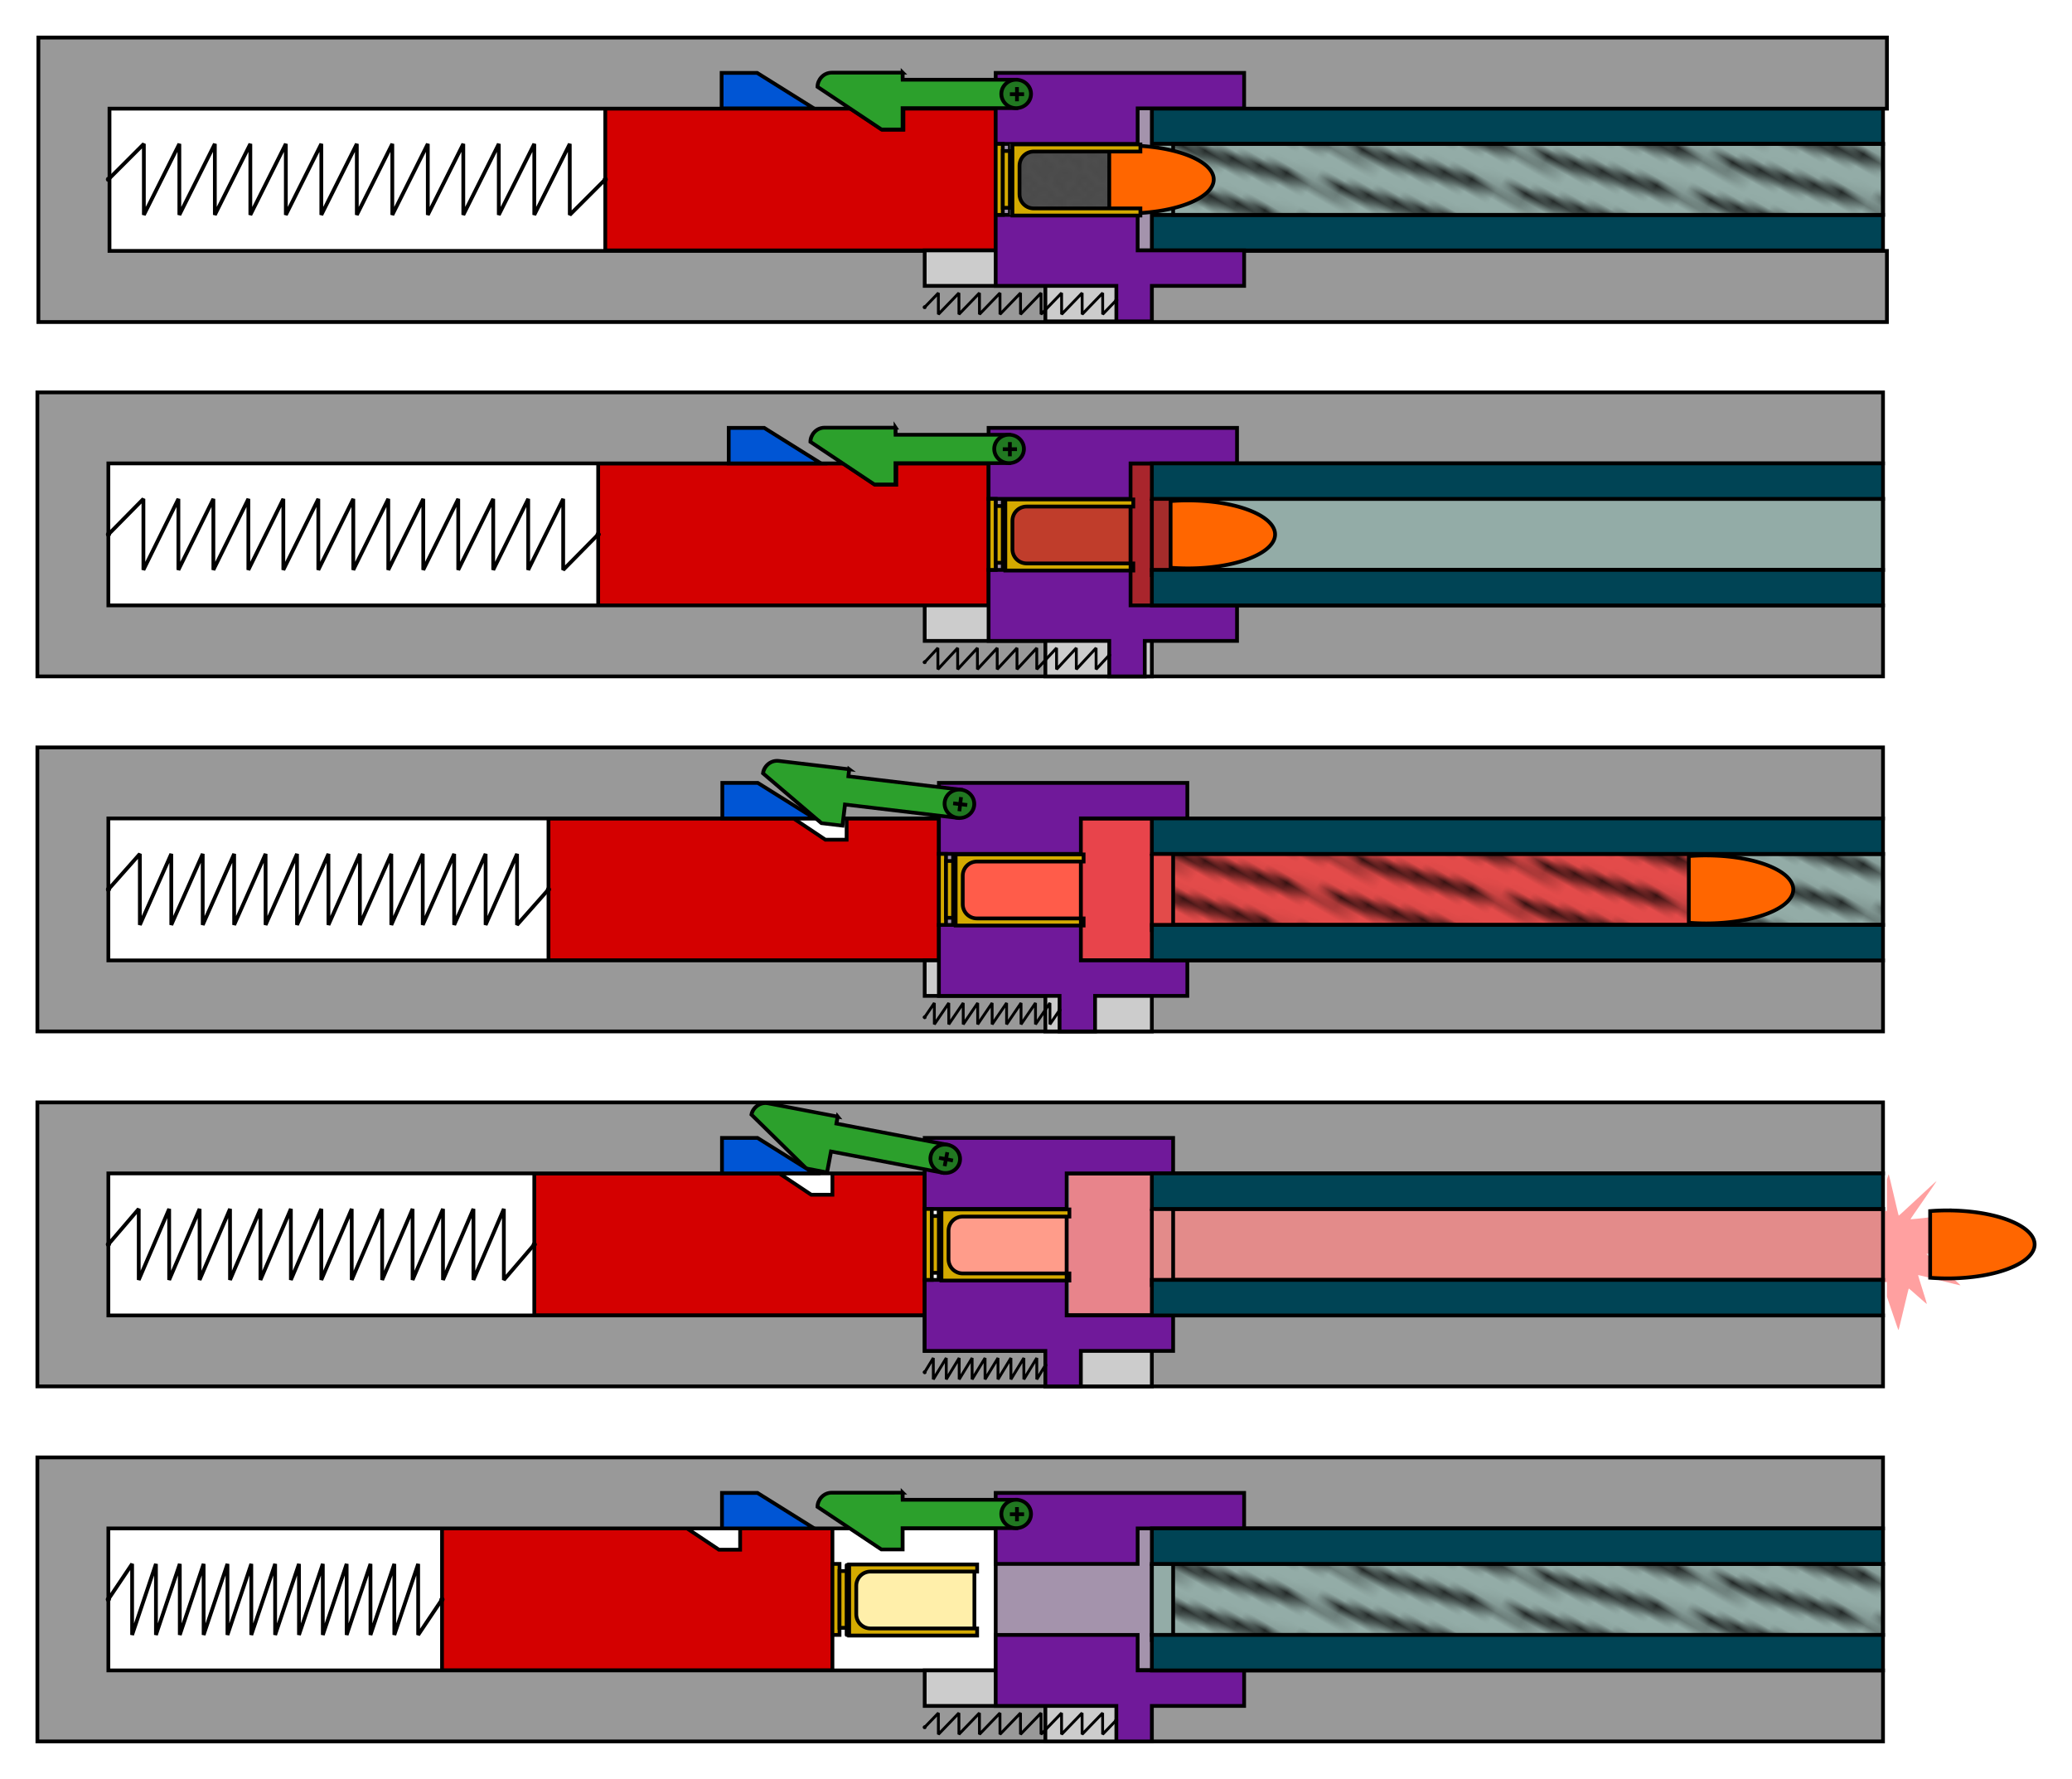 <?xml version="1.0" encoding="UTF-8" standalone="no"?>
<svg
   xmlns:dc="http://purl.org/dc/elements/1.1/"
   xmlns:cc="http://creativecommons.org/ns#"
   xmlns:rdf="http://www.w3.org/1999/02/22-rdf-syntax-ns#"
   xmlns:svg="http://www.w3.org/2000/svg"
   xmlns="http://www.w3.org/2000/svg"
   xmlns:xlink="http://www.w3.org/1999/xlink"
   xmlns:sodipodi="http://sodipodi.sourceforge.net/DTD/sodipodi-0.dtd"
   xmlns:inkscape="http://www.inkscape.org/namespaces/inkscape"
   width="291.889mm"
   height="250.531mm"
   viewBox="0 0 145.945 125.266"
   version="1.1"
   id="svg8"
   inkscape:version="1.0.2-2 (e86c870879, 2021-01-15)"
   sodipodi:docname="kammerhub_FiN.svg">
  <title
     id="title4939">Kinematik Gasdrucklader Kammerhub Schwenkriegel</title>
  <defs
     id="defs2">
    <pattern
       inkscape:collect="always"
       xlink:href="#pattern4073"
       id="pattern4603"
       patternTransform="matrix(1.659,0.961,-0.256,0.443,1.6561e-4,100)" />
    <marker
       style="overflow:visible"
       id="marker4237"
       refX="0"
       refY="0"
       orient="auto"
       inkscape:stockid="DotM"
       inkscape:isstock="true">
      <path
         transform="matrix(0.4,0,0,0.4,2.96,0.4)"
         style="fill:#000000;fill-opacity:1;fill-rule:evenodd;stroke:#000000;stroke-width:1pt;stroke-opacity:1"
         d="m -2.5,-1 c 0,2.76 -2.24,5 -5,5 -2.76,0 -5,-2.24 -5,-5 0,-2.76 2.24,-5 5,-5 2.76,0 5,2.24 5,5 z"
         id="path4235" />
    </marker>
    <marker
       style="overflow:visible"
       id="marker4227"
       refX="0"
       refY="0"
       orient="auto"
       inkscape:stockid="DotM"
       inkscape:isstock="true">
      <path
         transform="matrix(0.4,0,0,0.4,2.96,0.4)"
         style="fill:#000000;fill-opacity:1;fill-rule:evenodd;stroke:#000000;stroke-width:1pt;stroke-opacity:1"
         d="m -2.5,-1 c 0,2.76 -2.24,5 -5,5 -2.76,0 -5,-2.24 -5,-5 0,-2.76 2.24,-5 5,-5 2.76,0 5,2.24 5,5 z"
         id="path4225" />
    </marker>
    <marker
       style="overflow:visible"
       id="marker4217"
       refX="0"
       refY="0"
       orient="auto"
       inkscape:stockid="DotM"
       inkscape:isstock="true">
      <path
         transform="matrix(0.4,0,0,0.4,2.96,0.4)"
         style="fill:#000000;fill-opacity:1;fill-rule:evenodd;stroke:#000000;stroke-width:1pt;stroke-opacity:1"
         d="m -2.5,-1 c 0,2.76 -2.24,5 -5,5 -2.76,0 -5,-2.24 -5,-5 0,-2.76 2.24,-5 5,-5 2.76,0 5,2.24 5,5 z"
         id="path4215" />
    </marker>
    <marker
       style="overflow:visible"
       id="marker4207"
       refX="0"
       refY="0"
       orient="auto"
       inkscape:stockid="DotM"
       inkscape:isstock="true">
      <path
         transform="matrix(0.4,0,0,0.4,2.96,0.4)"
         style="fill:#000000;fill-opacity:1;fill-rule:evenodd;stroke:#000000;stroke-width:1pt;stroke-opacity:1"
         d="m -2.5,-1 c 0,2.76 -2.24,5 -5,5 -2.76,0 -5,-2.24 -5,-5 0,-2.76 2.24,-5 5,-5 2.76,0 5,2.24 5,5 z"
         id="path4205" />
    </marker>
    <pattern
       inkscape:collect="always"
       xlink:href="#pattern3597"
       id="pattern4073"
       patternTransform="matrix(1.659,0.961,-0.256,0.443,-4.739e-5,75)" />
    <marker
       style="overflow:visible"
       id="marker3747"
       refX="0"
       refY="0"
       orient="auto"
       inkscape:stockid="DotM"
       inkscape:isstock="true"
       inkscape:collect="always">
      <path
         transform="matrix(0.4,0,0,0.4,2.96,0.4)"
         style="fill:#000000;fill-opacity:1;fill-rule:evenodd;stroke:#000000;stroke-width:1pt;stroke-opacity:1"
         d="m -2.5,-1 c 0,2.76 -2.24,5 -5,5 -2.76,0 -5,-2.24 -5,-5 0,-2.76 2.24,-5 5,-5 2.76,0 5,2.24 5,5 z"
         id="path3745" />
    </marker>
    <marker
       style="overflow:visible"
       id="marker3737"
       refX="0"
       refY="0"
       orient="auto"
       inkscape:stockid="DotM"
       inkscape:isstock="true"
       inkscape:collect="always">
      <path
         transform="matrix(0.4,0,0,0.4,2.96,0.4)"
         style="fill:#000000;fill-opacity:1;fill-rule:evenodd;stroke:#000000;stroke-width:1pt;stroke-opacity:1"
         d="m -2.5,-1 c 0,2.76 -2.24,5 -5,5 -2.76,0 -5,-2.24 -5,-5 0,-2.76 2.24,-5 5,-5 2.76,0 5,2.24 5,5 z"
         id="path3735" />
    </marker>
    <marker
       style="overflow:visible"
       id="marker3727"
       refX="0"
       refY="0"
       orient="auto"
       inkscape:stockid="DotM"
       inkscape:isstock="true"
       inkscape:collect="always">
      <path
         transform="matrix(0.4,0,0,0.4,2.96,0.4)"
         style="fill:#000000;fill-opacity:1;fill-rule:evenodd;stroke:#000000;stroke-width:1pt;stroke-opacity:1"
         d="m -2.5,-1 c 0,2.76 -2.24,5 -5,5 -2.76,0 -5,-2.24 -5,-5 0,-2.76 2.24,-5 5,-5 2.76,0 5,2.24 5,5 z"
         id="path3725" />
    </marker>
    <marker
       style="overflow:visible"
       id="marker3717"
       refX="0"
       refY="0"
       orient="auto"
       inkscape:stockid="DotM"
       inkscape:isstock="true"
       inkscape:collect="always">
      <path
         transform="matrix(0.4,0,0,0.4,2.96,0.4)"
         style="fill:#000000;fill-opacity:1;fill-rule:evenodd;stroke:#000000;stroke-width:1pt;stroke-opacity:1"
         d="m -2.5,-1 c 0,2.76 -2.24,5 -5,5 -2.76,0 -5,-2.24 -5,-5 0,-2.76 2.24,-5 5,-5 2.76,0 5,2.24 5,5 z"
         id="path3715" />
    </marker>
    <pattern
       inkscape:collect="always"
       xlink:href="#pattern2089"
       id="pattern3597"
       patternTransform="matrix(1.659,0.961,-0.256,0.443,2.450008e-6,50)" />
    <marker
       style="overflow:visible"
       id="marker3311"
       refX="0"
       refY="0"
       orient="auto"
       inkscape:stockid="DotM"
       inkscape:isstock="true"
       inkscape:collect="always">
      <path
         transform="matrix(0.4,0,0,0.4,2.96,0.4)"
         style="fill:#000000;fill-opacity:1;fill-rule:evenodd;stroke:#000000;stroke-width:1pt;stroke-opacity:1"
         d="m -2.5,-1 c 0,2.76 -2.24,5 -5,5 -2.76,0 -5,-2.24 -5,-5 0,-2.76 2.24,-5 5,-5 2.76,0 5,2.24 5,5 z"
         id="path3309" />
    </marker>
    <marker
       style="overflow:visible"
       id="marker3301"
       refX="0"
       refY="0"
       orient="auto"
       inkscape:stockid="DotM"
       inkscape:isstock="true"
       inkscape:collect="always">
      <path
         transform="matrix(0.4,0,0,0.4,2.96,0.4)"
         style="fill:#000000;fill-opacity:1;fill-rule:evenodd;stroke:#000000;stroke-width:1pt;stroke-opacity:1"
         d="m -2.5,-1 c 0,2.76 -2.24,5 -5,5 -2.76,0 -5,-2.24 -5,-5 0,-2.76 2.24,-5 5,-5 2.76,0 5,2.24 5,5 z"
         id="path3299" />
    </marker>
    <marker
       style="overflow:visible"
       id="marker3291"
       refX="0"
       refY="0"
       orient="auto"
       inkscape:stockid="DotM"
       inkscape:isstock="true"
       inkscape:collect="always">
      <path
         transform="matrix(0.4,0,0,0.4,2.96,0.4)"
         style="fill:#000000;fill-opacity:1;fill-rule:evenodd;stroke:#000000;stroke-width:1pt;stroke-opacity:1"
         d="m -2.5,-1 c 0,2.76 -2.24,5 -5,5 -2.76,0 -5,-2.24 -5,-5 0,-2.76 2.24,-5 5,-5 2.76,0 5,2.24 5,5 z"
         id="path3289" />
    </marker>
    <marker
       style="overflow:visible"
       id="marker3281"
       refX="0"
       refY="0"
       orient="auto"
       inkscape:stockid="DotM"
       inkscape:isstock="true"
       inkscape:collect="always">
      <path
         transform="matrix(0.4,0,0,0.4,2.96,0.4)"
         style="fill:#000000;fill-opacity:1;fill-rule:evenodd;stroke:#000000;stroke-width:1pt;stroke-opacity:1"
         d="m -2.5,-1 c 0,2.76 -2.24,5 -5,5 -2.76,0 -5,-2.24 -5,-5 0,-2.76 2.24,-5 5,-5 2.76,0 5,2.24 5,5 z"
         id="path3279" />
    </marker>
    <pattern
       inkscape:collect="always"
       xlink:href="#pattern3289"
       id="pattern2089"
       patternTransform="matrix(1.659,0.961,-0.256,0.443,1.6545001e-4,25)" />
    <marker
       style="overflow:visible"
       id="marker1843"
       refX="0"
       refY="0"
       orient="auto"
       inkscape:stockid="DotM"
       inkscape:isstock="true"
       inkscape:collect="always">
      <path
         transform="matrix(0.4,0,0,0.4,2.96,0.4)"
         style="fill:#000000;fill-opacity:1;fill-rule:evenodd;stroke:#000000;stroke-width:1pt;stroke-opacity:1"
         d="m -2.5,-1 c 0,2.76 -2.24,5 -5,5 -2.76,0 -5,-2.24 -5,-5 0,-2.76 2.24,-5 5,-5 2.76,0 5,2.24 5,5 z"
         id="path1841" />
    </marker>
    <marker
       style="overflow:visible"
       id="marker1833"
       refX="0"
       refY="0"
       orient="auto"
       inkscape:stockid="DotM"
       inkscape:isstock="true"
       inkscape:collect="always">
      <path
         transform="matrix(0.4,0,0,0.4,2.96,0.4)"
         style="fill:#000000;fill-opacity:1;fill-rule:evenodd;stroke:#000000;stroke-width:1pt;stroke-opacity:1"
         d="m -2.5,-1 c 0,2.76 -2.24,5 -5,5 -2.76,0 -5,-2.24 -5,-5 0,-2.76 2.24,-5 5,-5 2.76,0 5,2.24 5,5 z"
         id="path1831" />
    </marker>
    <marker
       style="overflow:visible"
       id="marker1823"
       refX="0"
       refY="0"
       orient="auto"
       inkscape:stockid="DotM"
       inkscape:isstock="true"
       inkscape:collect="always">
      <path
         transform="matrix(0.4,0,0,0.4,2.96,0.4)"
         style="fill:#000000;fill-opacity:1;fill-rule:evenodd;stroke:#000000;stroke-width:1pt;stroke-opacity:1"
         d="m -2.5,-1 c 0,2.76 -2.24,5 -5,5 -2.76,0 -5,-2.24 -5,-5 0,-2.76 2.24,-5 5,-5 2.76,0 5,2.24 5,5 z"
         id="path1821" />
    </marker>
    <marker
       style="overflow:visible"
       id="marker1813"
       refX="0"
       refY="0"
       orient="auto"
       inkscape:stockid="DotM"
       inkscape:isstock="true"
       inkscape:collect="always">
      <path
         transform="matrix(0.4,0,0,0.4,2.96,0.4)"
         style="fill:#000000;fill-opacity:1;fill-rule:evenodd;stroke:#000000;stroke-width:1pt;stroke-opacity:1"
         d="m -2.5,-1 c 0,2.76 -2.24,5 -5,5 -2.76,0 -5,-2.24 -5,-5 0,-2.76 2.24,-5 5,-5 2.76,0 5,2.24 5,5 z"
         id="path1811" />
    </marker>
    <marker
       style="overflow:visible"
       id="marker7210"
       refX="0"
       refY="0"
       orient="auto"
       inkscape:stockid="DotM"
       inkscape:isstock="true">
      <path
         transform="matrix(0.4,0,0,0.4,2.96,0.4)"
         style="fill:#000000;fill-opacity:1;fill-rule:evenodd;stroke:#000000;stroke-width:1pt;stroke-opacity:1"
         d="m -2.5,-1 c 0,2.76 -2.24,5 -5,5 -2.76,0 -5,-2.24 -5,-5 0,-2.76 2.24,-5 5,-5 2.76,0 5,2.24 5,5 z"
         id="path7208" />
    </marker>
    <marker
       style="overflow:visible"
       id="marker7200"
       refX="0"
       refY="0"
       orient="auto"
       inkscape:stockid="DotM"
       inkscape:isstock="true">
      <path
         transform="matrix(0.4,0,0,0.4,2.96,0.4)"
         style="fill:#000000;fill-opacity:1;fill-rule:evenodd;stroke:#000000;stroke-width:1pt;stroke-opacity:1"
         d="m -2.5,-1 c 0,2.76 -2.24,5 -5,5 -2.76,0 -5,-2.24 -5,-5 0,-2.76 2.24,-5 5,-5 2.76,0 5,2.24 5,5 z"
         id="path7198" />
    </marker>
    <marker
       style="overflow:visible"
       id="marker7190"
       refX="0"
       refY="0"
       orient="auto"
       inkscape:stockid="DotM"
       inkscape:isstock="true">
      <path
         transform="matrix(0.4,0,0,0.4,2.96,0.4)"
         style="fill:#000000;fill-opacity:1;fill-rule:evenodd;stroke:#000000;stroke-width:1pt;stroke-opacity:1"
         d="m -2.5,-1 c 0,2.76 -2.24,5 -5,5 -2.76,0 -5,-2.24 -5,-5 0,-2.76 2.24,-5 5,-5 2.76,0 5,2.24 5,5 z"
         id="path7188" />
    </marker>
    <marker
       style="overflow:visible"
       id="marker7180"
       refX="0"
       refY="0"
       orient="auto"
       inkscape:stockid="DotM"
       inkscape:isstock="true">
      <path
         transform="matrix(0.4,0,0,0.4,2.96,0.4)"
         style="fill:#000000;fill-opacity:1;fill-rule:evenodd;stroke:#000000;stroke-width:1pt;stroke-opacity:1"
         d="m -2.5,-1 c 0,2.76 -2.24,5 -5,5 -2.76,0 -5,-2.24 -5,-5 0,-2.76 2.24,-5 5,-5 2.76,0 5,2.24 5,5 z"
         id="path7178" />
    </marker>
    <marker
       style="overflow:visible"
       id="marker5575"
       refX="0"
       refY="0"
       orient="auto"
       inkscape:stockid="DotM"
       inkscape:isstock="true"
       inkscape:collect="always">
      <path
         transform="matrix(0.4,0,0,0.4,2.96,0.4)"
         style="fill:#000000;fill-opacity:1;fill-rule:evenodd;stroke:#000000;stroke-width:1pt;stroke-opacity:1"
         d="m -2.5,-1 c 0,2.76 -2.24,5 -5,5 -2.76,0 -5,-2.24 -5,-5 0,-2.76 2.24,-5 5,-5 2.76,0 5,2.24 5,5 z"
         id="path5573" />
    </marker>
    <marker
       style="overflow:visible"
       id="marker5565"
       refX="0"
       refY="0"
       orient="auto"
       inkscape:stockid="DotM"
       inkscape:isstock="true"
       inkscape:collect="always">
      <path
         transform="matrix(0.4,0,0,0.4,2.96,0.4)"
         style="fill:#000000;fill-opacity:1;fill-rule:evenodd;stroke:#000000;stroke-width:1pt;stroke-opacity:1"
         d="m -2.5,-1 c 0,2.76 -2.24,5 -5,5 -2.76,0 -5,-2.24 -5,-5 0,-2.76 2.24,-5 5,-5 2.76,0 5,2.24 5,5 z"
         id="path5563" />
    </marker>
    <marker
       style="overflow:visible"
       id="marker5326"
       refX="0"
       refY="0"
       orient="auto"
       inkscape:stockid="DotM"
       inkscape:isstock="true">
      <path
         transform="matrix(0.4,0,0,0.4,2.96,0.4)"
         style="fill:#000000;fill-opacity:1;fill-rule:evenodd;stroke:#000000;stroke-width:1pt;stroke-opacity:1"
         d="m -2.5,-1 c 0,2.76 -2.24,5 -5,5 -2.76,0 -5,-2.24 -5,-5 0,-2.76 2.24,-5 5,-5 2.76,0 5,2.24 5,5 z"
         id="path5324" />
    </marker>
    <marker
       style="overflow:visible"
       id="marker5316"
       refX="0"
       refY="0"
       orient="auto"
       inkscape:stockid="DotM"
       inkscape:isstock="true">
      <path
         transform="matrix(0.4,0,0,0.4,2.96,0.4)"
         style="fill:#000000;fill-opacity:1;fill-rule:evenodd;stroke:#000000;stroke-width:1pt;stroke-opacity:1"
         d="m -2.5,-1 c 0,2.76 -2.24,5 -5,5 -2.76,0 -5,-2.24 -5,-5 0,-2.76 2.24,-5 5,-5 2.76,0 5,2.24 5,5 z"
         id="path5314" />
    </marker>
    <marker
       style="overflow:visible"
       id="marker4471"
       refX="0"
       refY="0"
       orient="auto"
       inkscape:stockid="DotM"
       inkscape:isstock="true">
      <path
         transform="matrix(0.4,0,0,0.4,2.96,0.4)"
         style="fill:#000000;fill-opacity:1;fill-rule:evenodd;stroke:#000000;stroke-width:1pt;stroke-opacity:1"
         d="m -2.5,-1 c 0,2.76 -2.24,5 -5,5 -2.76,0 -5,-2.24 -5,-5 0,-2.76 2.24,-5 5,-5 2.76,0 5,2.24 5,5 z"
         id="path4469" />
    </marker>
    <marker
       style="overflow:visible"
       id="marker4461"
       refX="0"
       refY="0"
       orient="auto"
       inkscape:stockid="DotM"
       inkscape:isstock="true">
      <path
         transform="matrix(0.4,0,0,0.4,2.96,0.4)"
         style="fill:#000000;fill-opacity:1;fill-rule:evenodd;stroke:#000000;stroke-width:1pt;stroke-opacity:1"
         d="m -2.5,-1 c 0,2.76 -2.24,5 -5,5 -2.76,0 -5,-2.24 -5,-5 0,-2.76 2.24,-5 5,-5 2.76,0 5,2.24 5,5 z"
         id="path4459" />
    </marker>
    <marker
       style="overflow:visible"
       id="marker4683"
       refX="0"
       refY="0"
       orient="auto"
       inkscape:stockid="DotM"
       inkscape:isstock="true">
      <path
         transform="matrix(0.4,0,0,0.4,2.96,0.4)"
         style="fill:#000000;fill-opacity:1;fill-rule:evenodd;stroke:#000000;stroke-width:1pt;stroke-opacity:1"
         d="m -2.5,-1 c 0,2.76 -2.24,5 -5,5 -2.76,0 -5,-2.24 -5,-5 0,-2.76 2.24,-5 5,-5 2.76,0 5,2.24 5,5 z"
         id="path4681" />
    </marker>
    <marker
       style="overflow:visible"
       id="marker4673"
       refX="0"
       refY="0"
       orient="auto"
       inkscape:stockid="DotM"
       inkscape:isstock="true">
      <path
         transform="matrix(0.4,0,0,0.4,2.96,0.4)"
         style="fill:#000000;fill-opacity:1;fill-rule:evenodd;stroke:#000000;stroke-width:1pt;stroke-opacity:1"
         d="m -2.5,-1 c 0,2.76 -2.24,5 -5,5 -2.76,0 -5,-2.24 -5,-5 0,-2.76 2.24,-5 5,-5 2.76,0 5,2.24 5,5 z"
         id="path4671" />
    </marker>
    <marker
       style="overflow:visible"
       id="marker3660"
       refX="0"
       refY="0"
       orient="auto"
       inkscape:stockid="DotM"
       inkscape:isstock="true"
       inkscape:collect="always">
      <path
         transform="matrix(0.4,0,0,0.4,2.96,0.4)"
         style="fill:#000000;fill-opacity:1;fill-rule:evenodd;stroke:#000000;stroke-width:1pt;stroke-opacity:1"
         d="m -2.5,-1 c 0,2.76 -2.24,5 -5,5 -2.76,0 -5,-2.24 -5,-5 0,-2.76 2.24,-5 5,-5 2.76,0 5,2.24 5,5 z"
         id="path3658" />
    </marker>
    <marker
       style="overflow:visible"
       id="DotM"
       refX="0"
       refY="0"
       orient="auto"
       inkscape:stockid="DotM"
       inkscape:isstock="true"
       inkscape:collect="always">
      <path
         transform="matrix(0.4,0,0,0.4,2.96,0.4)"
         style="fill:#000000;fill-opacity:1;fill-rule:evenodd;stroke:#000000;stroke-width:1pt;stroke-opacity:1"
         d="m -2.5,-1 c 0,2.76 -2.24,5 -5,5 -2.76,0 -5,-2.24 -5,-5 0,-2.76 2.24,-5 5,-5 2.76,0 5,2.24 5,5 z"
         id="path3414" />
    </marker>
    <marker
       style="overflow:visible"
       id="DotL"
       refX="0"
       refY="0"
       orient="auto"
       inkscape:stockid="DotL"
       inkscape:isstock="true">
      <path
         transform="matrix(0.8,0,0,0.8,5.92,0.8)"
         style="fill:#000000;fill-opacity:1;fill-rule:evenodd;stroke:#000000;stroke-width:1pt;stroke-opacity:1"
         d="m -2.5,-1 c 0,2.76 -2.24,5 -5,5 -2.76,0 -5,-2.24 -5,-5 0,-2.76 2.24,-5 5,-5 2.76,0 5,2.24 5,5 z"
         id="path3411" />
    </marker>
    <pattern
       inkscape:collect="always"
       xlink:href="#Hatch1.0x045"
       id="pattern3289"
       patternTransform="matrix(1.659,0.961,-0.256,0.443,4.5000372e-7,0)" />
    <pattern
       id="Hatch1.0x045"
       inkscape:stockid="Hatch 1.0 x 45°"
       x="0"
       y="0"
       width="5.345"
       height="5.345"
       patternUnits="userSpaceOnUse">
      <path
         style="stroke:#000000;stroke-width:0.25mm"
         d="M -3.78,3.78 3.78,-3.78"
         id="path2082" />
      <path
         style="stroke:#000000;stroke-width:0.25mm"
         d="M -3.78,9.125 9.125,-3.78"
         id="path2084" />
      <path
         style="stroke:#000000;stroke-width:0.25mm"
         d="M 1.566,9.125 9.125,1.566"
         id="path2086" />
    </pattern>
    <inkscape:perspective
       sodipodi:type="inkscape:persp3d"
       inkscape:vp_x="0 : 51.015524 : 1"
       inkscape:vp_y="0 : 499.99999 : 0"
       inkscape:vp_z="105 : 51.015524 : 1"
       inkscape:persp3d-origin="52.500001 : 26.265525 : 1"
       id="perspective839" />
    <pattern
       inkscape:collect="always"
       xlink:href="#Packedcircles-8"
       id="pattern2996-5"
       patternTransform="matrix(6.345,4.555,4.997,-6.96,0,0)" />
    <pattern
       inkscape:collect="always"
       patternUnits="userSpaceOnUse"
       width="1"
       height="1.732"
       patternTransform="translate(0,0) scale(10,10)"
       id="Packedcircles-8"
       inkscape:stockid="Packed circles">
      <circle
         style="fill:black;stroke:none"
         cx="0"
         cy="0.5"
         r="0.5"
         id="circle2116-2" />
      <circle
         style="fill:black;stroke:none"
         cx="1"
         cy="0.5"
         r="0.5"
         id="circle2118-0" />
      <circle
         style="fill:black;stroke:none"
         cx="0.5"
         cy="1.366"
         r="0.5"
         id="circle2120-5" />
      <circle
         style="fill:black;stroke:none"
         cx="0.5"
         cy="-0.366"
         r="0.5"
         id="circle2122-3" />
    </pattern>
    <pattern
       inkscape:collect="always"
       xlink:href="#Packedcircles-7"
       id="pattern3124-1"
       patternTransform="matrix(2.5,0,0,2.165,8.324,-18.75)" />
    <pattern
       inkscape:collect="always"
       patternUnits="userSpaceOnUse"
       width="1"
       height="1.732"
       patternTransform="translate(0,0) scale(10,10)"
       id="Packedcircles-7"
       inkscape:stockid="Packed circles"
       inkscape:isstock="true">
      <circle
         style="fill:black;stroke:none"
         cx="0"
         cy="0.5"
         r="0.5"
         id="circle2089-3" />
      <circle
         style="fill:black;stroke:none"
         cx="1"
         cy="0.5"
         r="0.5"
         id="circle2091-5" />
      <circle
         style="fill:black;stroke:none"
         cx="0.5"
         cy="1.366"
         r="0.5"
         id="circle2093-9" />
      <circle
         style="fill:black;stroke:none"
         cx="0.5"
         cy="-0.366"
         r="0.5"
         id="circle2095-1" />
    </pattern>
    <pattern
       inkscape:collect="always"
       xlink:href="#Polkadots-med-6"
       id="pattern3389-3"
       patternTransform="scale(1.5,1.75)" />
    <pattern
       inkscape:collect="always"
       patternUnits="userSpaceOnUse"
       width="10"
       height="10"
       patternTransform="translate(0,0) scale(10,10)"
       id="Polkadots-med-6"
       inkscape:stockid="Polka dots, medium"
       inkscape:isstock="true">
      <circle
         style="fill:black;stroke:none"
         cx="2.567"
         cy="0.810"
         r="0.15"
         id="circle2303-6" />
      <circle
         style="fill:black;stroke:none"
         cx="3.048"
         cy="2.33"
         r="0.15"
         id="circle2305-8" />
      <circle
         style="fill:black;stroke:none"
         cx="4.418"
         cy="2.415"
         r="0.15"
         id="circle2307-6" />
      <circle
         style="fill:black;stroke:none"
         cx="1.844"
         cy="3.029"
         r="0.15"
         id="circle2309-4" />
      <circle
         style="fill:black;stroke:none"
         cx="6.08"
         cy="1.363"
         r="0.15"
         id="circle2311-2" />
      <circle
         style="fill:black;stroke:none"
         cx="5.819"
         cy="4.413"
         r="0.15"
         id="circle2313-3" />
      <circle
         style="fill:black;stroke:none"
         cx="4.305"
         cy="4.048"
         r="0.15"
         id="circle2315-9" />
      <circle
         style="fill:black;stroke:none"
         cx="5.541"
         cy="3.045"
         r="0.15"
         id="circle2317-7" />
      <circle
         style="fill:black;stroke:none"
         cx="4.785"
         cy="5.527"
         r="0.15"
         id="circle2319-5" />
      <circle
         style="fill:black;stroke:none"
         cx="2.667"
         cy="5.184"
         r="0.15"
         id="circle2321-7" />
      <circle
         style="fill:black;stroke:none"
         cx="7.965"
         cy="1.448"
         r="0.15"
         id="circle2323-9" />
      <circle
         style="fill:black;stroke:none"
         cx="7.047"
         cy="5.049"
         r="0.15"
         id="circle2325-9" />
      <circle
         style="fill:black;stroke:none"
         cx="4.340"
         cy="0.895"
         r="0.15"
         id="circle2327-2" />
      <circle
         style="fill:black;stroke:none"
         cx="7.125"
         cy="0.340"
         r="0.15"
         id="circle2329-8" />
      <circle
         style="fill:black;stroke:none"
         cx="9.553"
         cy="1.049"
         r="0.15"
         id="circle2331-7" />
      <circle
         style="fill:black;stroke:none"
         cx="7.006"
         cy="2.689"
         r="0.15"
         id="circle2333-6" />
      <circle
         style="fill:black;stroke:none"
         cx="8.909"
         cy="2.689"
         r="0.15"
         id="circle2335-2" />
      <circle
         style="fill:black;stroke:none"
         cx="9.315"
         cy="4.407"
         r="0.15"
         id="circle2337-3" />
      <circle
         style="fill:black;stroke:none"
         cx="7.820"
         cy="3.870"
         r="0.15"
         id="circle2339-5" />
      <circle
         style="fill:black;stroke:none"
         cx="8.270"
         cy="5.948"
         r="0.15"
         id="circle2341-0" />
      <circle
         style="fill:black;stroke:none"
         cx="7.973"
         cy="7.428"
         r="0.15"
         id="circle2343-0" />
      <circle
         style="fill:black;stroke:none"
         cx="9.342"
         cy="8.072"
         r="0.15"
         id="circle2345-2" />
      <circle
         style="fill:black;stroke:none"
         cx="8.206"
         cy="9.315"
         r="0.15"
         id="circle2347-3" />
      <circle
         style="fill:black;stroke:none"
         cx="9.682"
         cy="9.475"
         r="0.15"
         id="circle2349-1" />
      <circle
         style="fill:black;stroke:none"
         cx="9.688"
         cy="6.186"
         r="0.15"
         id="circle2351-7" />
      <circle
         style="fill:black;stroke:none"
         cx="3.379"
         cy="6.296"
         r="0.15"
         id="circle2353-9" />
      <circle
         style="fill:black;stroke:none"
         cx="2.871"
         cy="8.204"
         r="0.15"
         id="circle2355-6" />
      <circle
         style="fill:black;stroke:none"
         cx="4.59"
         cy="8.719"
         r="0.15"
         id="circle2357-6" />
      <circle
         style="fill:black;stroke:none"
         cx="3.181"
         cy="9.671"
         r="0.15"
         id="circle2359-3" />
      <circle
         style="fill:black;stroke:none"
         cx="5.734"
         cy="7.315"
         r="0.15"
         id="circle2361-9" />
      <circle
         style="fill:black;stroke:none"
         cx="6.707"
         cy="6.513"
         r="0.15"
         id="circle2363-9" />
      <circle
         style="fill:black;stroke:none"
         cx="5.730"
         cy="9.670"
         r="0.15"
         id="circle2365-8" />
      <circle
         style="fill:black;stroke:none"
         cx="6.535"
         cy="8.373"
         r="0.15"
         id="circle2367-0" />
      <circle
         style="fill:black;stroke:none"
         cx="4.37"
         cy="7.154"
         r="0.15"
         id="circle2369-2" />
      <circle
         style="fill:black;stroke:none"
         cx="0.622"
         cy="7.25"
         r="0.15"
         id="circle2371-3" />
      <circle
         style="fill:black;stroke:none"
         cx="0.831"
         cy="5.679"
         r="0.15"
         id="circle2373-2" />
      <circle
         style="fill:black;stroke:none"
         cx="1.257"
         cy="8.519"
         r="0.15"
         id="circle2375-9" />
      <circle
         style="fill:black;stroke:none"
         cx="1.989"
         cy="6.877"
         r="0.15"
         id="circle2377-6" />
      <circle
         style="fill:black;stroke:none"
         cx="0.374"
         cy="3.181"
         r="0.15"
         id="circle2379-4" />
      <circle
         style="fill:black;stroke:none"
         cx="1.166"
         cy="1.664"
         r="0.15"
         id="circle2381-3" />
      <circle
         style="fill:black;stroke:none"
         cx="1.151"
         cy="0.093"
         r="0.15"
         id="circle2383-6" />
      <circle
         style="fill:black;stroke:none"
         cx="1.151"
         cy="10.093"
         r="0.15"
         id="circle2385-3" />
      <circle
         style="fill:black;stroke:none"
         cx="1.302"
         cy="4.451"
         r="0.15"
         id="circle2387-0" />
      <circle
         style="fill:black;stroke:none"
         cx="3.047"
         cy="3.763"
         r="0.15"
         id="circle2389-1" />
    </pattern>
    <pattern
       inkscape:collect="always"
       xlink:href="#Polkadots-med-7"
       id="pattern3389-9"
       patternTransform="scale(1.25)" />
    <pattern
       inkscape:collect="always"
       patternUnits="userSpaceOnUse"
       width="10"
       height="10"
       patternTransform="translate(0,0) scale(10,10)"
       id="Polkadots-med-7"
       inkscape:stockid="Polka dots, medium"
       inkscape:isstock="true">
      <circle
         style="fill:black;stroke:none"
         cx="2.567"
         cy="0.810"
         r="0.15"
         id="circle2303-0" />
      <circle
         style="fill:black;stroke:none"
         cx="3.048"
         cy="2.33"
         r="0.15"
         id="circle2305-4" />
      <circle
         style="fill:black;stroke:none"
         cx="4.418"
         cy="2.415"
         r="0.15"
         id="circle2307-0" />
      <circle
         style="fill:black;stroke:none"
         cx="1.844"
         cy="3.029"
         r="0.15"
         id="circle2309-40" />
      <circle
         style="fill:black;stroke:none"
         cx="6.08"
         cy="1.363"
         r="0.15"
         id="circle2311-8" />
      <circle
         style="fill:black;stroke:none"
         cx="5.819"
         cy="4.413"
         r="0.15"
         id="circle2313-6" />
      <circle
         style="fill:black;stroke:none"
         cx="4.305"
         cy="4.048"
         r="0.15"
         id="circle2315-7" />
      <circle
         style="fill:black;stroke:none"
         cx="5.541"
         cy="3.045"
         r="0.15"
         id="circle2317-0" />
      <circle
         style="fill:black;stroke:none"
         cx="4.785"
         cy="5.527"
         r="0.15"
         id="circle2319-9" />
      <circle
         style="fill:black;stroke:none"
         cx="2.667"
         cy="5.184"
         r="0.15"
         id="circle2321-3" />
      <circle
         style="fill:black;stroke:none"
         cx="7.965"
         cy="1.448"
         r="0.15"
         id="circle2323-1" />
      <circle
         style="fill:black;stroke:none"
         cx="7.047"
         cy="5.049"
         r="0.15"
         id="circle2325-0" />
      <circle
         style="fill:black;stroke:none"
         cx="4.340"
         cy="0.895"
         r="0.15"
         id="circle2327-3" />
      <circle
         style="fill:black;stroke:none"
         cx="7.125"
         cy="0.340"
         r="0.15"
         id="circle2329-3" />
      <circle
         style="fill:black;stroke:none"
         cx="9.553"
         cy="1.049"
         r="0.15"
         id="circle2331-9" />
      <circle
         style="fill:black;stroke:none"
         cx="7.006"
         cy="2.689"
         r="0.15"
         id="circle2333-7" />
      <circle
         style="fill:black;stroke:none"
         cx="8.909"
         cy="2.689"
         r="0.15"
         id="circle2335-5" />
      <circle
         style="fill:black;stroke:none"
         cx="9.315"
         cy="4.407"
         r="0.15"
         id="circle2337-9" />
      <circle
         style="fill:black;stroke:none"
         cx="7.820"
         cy="3.870"
         r="0.15"
         id="circle2339-1" />
      <circle
         style="fill:black;stroke:none"
         cx="8.270"
         cy="5.948"
         r="0.15"
         id="circle2341-2" />
      <circle
         style="fill:black;stroke:none"
         cx="7.973"
         cy="7.428"
         r="0.15"
         id="circle2343-3" />
      <circle
         style="fill:black;stroke:none"
         cx="9.342"
         cy="8.072"
         r="0.15"
         id="circle2345-7" />
      <circle
         style="fill:black;stroke:none"
         cx="8.206"
         cy="9.315"
         r="0.15"
         id="circle2347-5" />
      <circle
         style="fill:black;stroke:none"
         cx="9.682"
         cy="9.475"
         r="0.15"
         id="circle2349-8" />
      <circle
         style="fill:black;stroke:none"
         cx="9.688"
         cy="6.186"
         r="0.15"
         id="circle2351-1" />
      <circle
         style="fill:black;stroke:none"
         cx="3.379"
         cy="6.296"
         r="0.15"
         id="circle2353-6" />
      <circle
         style="fill:black;stroke:none"
         cx="2.871"
         cy="8.204"
         r="0.15"
         id="circle2355-7" />
      <circle
         style="fill:black;stroke:none"
         cx="4.59"
         cy="8.719"
         r="0.15"
         id="circle2357-1" />
      <circle
         style="fill:black;stroke:none"
         cx="3.181"
         cy="9.671"
         r="0.15"
         id="circle2359-7" />
      <circle
         style="fill:black;stroke:none"
         cx="5.734"
         cy="7.315"
         r="0.15"
         id="circle2361-0" />
      <circle
         style="fill:black;stroke:none"
         cx="6.707"
         cy="6.513"
         r="0.15"
         id="circle2363-5" />
      <circle
         style="fill:black;stroke:none"
         cx="5.730"
         cy="9.670"
         r="0.15"
         id="circle2365-6" />
      <circle
         style="fill:black;stroke:none"
         cx="6.535"
         cy="8.373"
         r="0.15"
         id="circle2367-4" />
      <circle
         style="fill:black;stroke:none"
         cx="4.37"
         cy="7.154"
         r="0.15"
         id="circle2369-7" />
      <circle
         style="fill:black;stroke:none"
         cx="0.622"
         cy="7.25"
         r="0.15"
         id="circle2371-2" />
      <circle
         style="fill:black;stroke:none"
         cx="0.831"
         cy="5.679"
         r="0.15"
         id="circle2373-4" />
      <circle
         style="fill:black;stroke:none"
         cx="1.257"
         cy="8.519"
         r="0.15"
         id="circle2375-5" />
      <circle
         style="fill:black;stroke:none"
         cx="1.989"
         cy="6.877"
         r="0.15"
         id="circle2377-0" />
      <circle
         style="fill:black;stroke:none"
         cx="0.374"
         cy="3.181"
         r="0.15"
         id="circle2379-0" />
      <circle
         style="fill:black;stroke:none"
         cx="1.166"
         cy="1.664"
         r="0.15"
         id="circle2381-2" />
      <circle
         style="fill:black;stroke:none"
         cx="1.151"
         cy="0.093"
         r="0.15"
         id="circle2383-68" />
      <circle
         style="fill:black;stroke:none"
         cx="1.151"
         cy="10.093"
         r="0.15"
         id="circle2385-5" />
      <circle
         style="fill:black;stroke:none"
         cx="1.302"
         cy="4.451"
         r="0.15"
         id="circle2387-7" />
      <circle
         style="fill:black;stroke:none"
         cx="3.047"
         cy="3.763"
         r="0.15"
         id="circle2389-8" />
    </pattern>
    <pattern
       inkscape:collect="always"
       xlink:href="#pattern3389"
       id="pattern3711"
       patternTransform="matrix(0.4,0,0,0.4,10,0.5)" />
    <pattern
       inkscape:collect="always"
       xlink:href="#Polkadots-med"
       id="pattern3389"
       patternTransform="scale(1.25)" />
    <pattern
       inkscape:collect="always"
       patternUnits="userSpaceOnUse"
       width="10"
       height="10"
       patternTransform="translate(0,0) scale(10,10)"
       id="Polkadots-med"
       inkscape:stockid="Polka dots, medium"
       inkscape:isstock="true">
      <circle
         style="fill:black;stroke:none"
         cx="2.567"
         cy="0.810"
         r="0.15"
         id="circle2303" />
      <circle
         style="fill:black;stroke:none"
         cx="3.048"
         cy="2.33"
         r="0.15"
         id="circle2305" />
      <circle
         style="fill:black;stroke:none"
         cx="4.418"
         cy="2.415"
         r="0.15"
         id="circle2307" />
      <circle
         style="fill:black;stroke:none"
         cx="1.844"
         cy="3.029"
         r="0.15"
         id="circle2309" />
      <circle
         style="fill:black;stroke:none"
         cx="6.08"
         cy="1.363"
         r="0.15"
         id="circle2311" />
      <circle
         style="fill:black;stroke:none"
         cx="5.819"
         cy="4.413"
         r="0.15"
         id="circle2313" />
      <circle
         style="fill:black;stroke:none"
         cx="4.305"
         cy="4.048"
         r="0.15"
         id="circle2315" />
      <circle
         style="fill:black;stroke:none"
         cx="5.541"
         cy="3.045"
         r="0.15"
         id="circle2317" />
      <circle
         style="fill:black;stroke:none"
         cx="4.785"
         cy="5.527"
         r="0.15"
         id="circle2319" />
      <circle
         style="fill:black;stroke:none"
         cx="2.667"
         cy="5.184"
         r="0.15"
         id="circle2321" />
      <circle
         style="fill:black;stroke:none"
         cx="7.965"
         cy="1.448"
         r="0.15"
         id="circle2323" />
      <circle
         style="fill:black;stroke:none"
         cx="7.047"
         cy="5.049"
         r="0.15"
         id="circle2325" />
      <circle
         style="fill:black;stroke:none"
         cx="4.340"
         cy="0.895"
         r="0.15"
         id="circle2327" />
      <circle
         style="fill:black;stroke:none"
         cx="7.125"
         cy="0.340"
         r="0.15"
         id="circle2329" />
      <circle
         style="fill:black;stroke:none"
         cx="9.553"
         cy="1.049"
         r="0.15"
         id="circle2331" />
      <circle
         style="fill:black;stroke:none"
         cx="7.006"
         cy="2.689"
         r="0.15"
         id="circle2333" />
      <circle
         style="fill:black;stroke:none"
         cx="8.909"
         cy="2.689"
         r="0.15"
         id="circle2335" />
      <circle
         style="fill:black;stroke:none"
         cx="9.315"
         cy="4.407"
         r="0.15"
         id="circle2337" />
      <circle
         style="fill:black;stroke:none"
         cx="7.820"
         cy="3.870"
         r="0.15"
         id="circle2339" />
      <circle
         style="fill:black;stroke:none"
         cx="8.270"
         cy="5.948"
         r="0.15"
         id="circle2341" />
      <circle
         style="fill:black;stroke:none"
         cx="7.973"
         cy="7.428"
         r="0.15"
         id="circle2343" />
      <circle
         style="fill:black;stroke:none"
         cx="9.342"
         cy="8.072"
         r="0.15"
         id="circle2345" />
      <circle
         style="fill:black;stroke:none"
         cx="8.206"
         cy="9.315"
         r="0.15"
         id="circle2347" />
      <circle
         style="fill:black;stroke:none"
         cx="9.682"
         cy="9.475"
         r="0.15"
         id="circle2349" />
      <circle
         style="fill:black;stroke:none"
         cx="9.688"
         cy="6.186"
         r="0.15"
         id="circle2351" />
      <circle
         style="fill:black;stroke:none"
         cx="3.379"
         cy="6.296"
         r="0.15"
         id="circle2353" />
      <circle
         style="fill:black;stroke:none"
         cx="2.871"
         cy="8.204"
         r="0.15"
         id="circle2355" />
      <circle
         style="fill:black;stroke:none"
         cx="4.59"
         cy="8.719"
         r="0.15"
         id="circle2357" />
      <circle
         style="fill:black;stroke:none"
         cx="3.181"
         cy="9.671"
         r="0.15"
         id="circle2359" />
      <circle
         style="fill:black;stroke:none"
         cx="5.734"
         cy="7.315"
         r="0.15"
         id="circle2361" />
      <circle
         style="fill:black;stroke:none"
         cx="6.707"
         cy="6.513"
         r="0.15"
         id="circle2363" />
      <circle
         style="fill:black;stroke:none"
         cx="5.730"
         cy="9.670"
         r="0.15"
         id="circle2365" />
      <circle
         style="fill:black;stroke:none"
         cx="6.535"
         cy="8.373"
         r="0.15"
         id="circle2367" />
      <circle
         style="fill:black;stroke:none"
         cx="4.37"
         cy="7.154"
         r="0.15"
         id="circle2369" />
      <circle
         style="fill:black;stroke:none"
         cx="0.622"
         cy="7.25"
         r="0.15"
         id="circle2371" />
      <circle
         style="fill:black;stroke:none"
         cx="0.831"
         cy="5.679"
         r="0.15"
         id="circle2373" />
      <circle
         style="fill:black;stroke:none"
         cx="1.257"
         cy="8.519"
         r="0.15"
         id="circle2375" />
      <circle
         style="fill:black;stroke:none"
         cx="1.989"
         cy="6.877"
         r="0.15"
         id="circle2377" />
      <circle
         style="fill:black;stroke:none"
         cx="0.374"
         cy="3.181"
         r="0.15"
         id="circle2379" />
      <circle
         style="fill:black;stroke:none"
         cx="1.166"
         cy="1.664"
         r="0.15"
         id="circle2381" />
      <circle
         style="fill:black;stroke:none"
         cx="1.151"
         cy="0.093"
         r="0.15"
         id="circle2383" />
      <circle
         style="fill:black;stroke:none"
         cx="1.151"
         cy="10.093"
         r="0.15"
         id="circle2385" />
      <circle
         style="fill:black;stroke:none"
         cx="1.302"
         cy="4.451"
         r="0.15"
         id="circle2387" />
      <circle
         style="fill:black;stroke:none"
         cx="3.047"
         cy="3.763"
         r="0.15"
         id="circle2389" />
    </pattern>
  </defs>
  <sodipodi:namedview
     id="base"
     pagecolor="#ffffff"
     bordercolor="#666666"
     borderopacity="1.0"
     inkscape:pageopacity="0.0"
     inkscape:pageshadow="2"
     inkscape:zoom="0.34049587"
     inkscape:cx="633.38129"
     inkscape:cy="10.219858"
     inkscape:document-units="mm"
     inkscape:current-layer="layer1"
     inkscape:document-rotation="0"
     showgrid="true"
     showborder="true"
     inkscape:snap-global="true"
     inkscape:window-width="1920"
     inkscape:window-height="976"
     inkscape:window-x="-8"
     inkscape:window-y="-8"
     inkscape:window-maximized="1"
     inkscape:snap-object-midpoints="false"
     inkscape:object-nodes="true"
     inkscape:snap-intersection-paths="false"
     inkscape:object-paths="false"
     inkscape:snap-bbox="false"
     inkscape:bbox-paths="true"
     inkscape:bbox-nodes="true"
     inkscape:snap-bbox-edge-midpoints="true"
     inkscape:snap-bbox-midpoints="true"
     inkscape:snap-smooth-nodes="false"
     inkscape:snap-nodes="true"
     inkscape:snap-midpoints="false"
     inkscape:snap-others="true"
     inkscape:snap-center="false"
     fit-margin-top="5"
     fit-margin-bottom="5"
     fit-margin-left="5"
     fit-margin-right="5">
    <inkscape:grid
       type="xygrid"
       id="grid833"
       units="mm"
       spacingx="0.5"
       spacingy="0.5"
       originx="-42.367"
       originy="-4.867" />
  </sodipodi:namedview>
  <g
     inkscape:label="Ebene 1"
     inkscape:groupmode="layer"
     id="layer1"
     transform="translate(-42.367,-4.867)">
    <rect
       style="font-variation-settings:normal;vector-effect:none;fill:#a493ac;fill-opacity:1;stroke:#000000;stroke-width:0.265;stroke-linecap:round;stroke-linejoin:miter;stroke-miterlimit:4;stroke-dasharray:none;stroke-dashoffset:0;stroke-opacity:1;paint-order:markers fill stroke;stop-color:#000000"
       id="rect1769"
       width="17.5"
       height="10"
       x="112.5"
       y="37.5" />
    <rect
       style="fill:#004455;stroke:#000000;stroke-width:0.265;stroke-linecap:round;stroke-miterlimit:4;stroke-dasharray:none;stop-color:#000000"
       id="rect835"
       width="51.5"
       height="2.5"
       x="123.5"
       y="12.5" />
    <rect
       style="fill:#004455;stroke:#000000;stroke-width:0.265;stroke-linecap:round;stop-color:#000000"
       id="rect837"
       width="51.5"
       height="2.5"
       x="123.5"
       y="20" />
    <rect
       style="fill:#93aca7;stroke:#000000;stroke-width:0.265;stroke-linecap:round;stop-color:#000000"
       id="rect871"
       width="51.5"
       height="5"
       x="123.5"
       y="15" />
    <rect
       style="fill:url(#pattern3289);fill-opacity:1;stroke:#000000;stroke-width:0.265;stroke-linecap:round;stop-color:#000000"
       id="rect873"
       width="50"
       height="5"
       x="125"
       y="15" />
    <path
       id="rect3305"
       style="fill:#d40000;stroke:#000000;stroke-width:0.265;stroke-linecap:round;stop-color:#000000"
       d="m 85.001,12.5 v 10 H 112.501 v -10 h -6.5 L 106,14 h -1.494 l -2.25,-1.5 z" />
    <path
       id="rect3341"
       style="fill:#999999;fill-opacity:1;stroke:#000000;stroke-width:1.002;stroke-linecap:round;stop-color:#000000"
       d="M 170.078,28.346 V 103.938 h 9.449 481.891 V 94.488 85.039 H 425.197 188.977 V 47.244 h 236.221 236.221 V 37.795 28.346 H 179.527 Z"
       transform="scale(0.265)" />
    <path
       style="fill:none;stroke:#000000;stroke-width:0.265;stroke-linecap:butt;stroke-linejoin:bevel;stroke-miterlimit:4;stroke-dasharray:none;stroke-opacity:1;marker-start:url(#DotM);marker-end:url(#marker3660)"
       d="m 85,17.5 v 0 l -2.5,2.5 v -5 l -2.5,5 V 15 L 77.5,20 V 15 L 75,20 v -5 l -2.5,5 v -5 l -2.5,5 v -5 l -2.5,5 v -5 l -2.5,5 v -5 l -2.5,5 v -5 l -2.5,5 v -5 l -2.5,5 V 15 L 55,20 v -5 l -2.5,5 V 15 L 50,17.5"
       id="path3348" />
    <path
       id="rect5031"
       style="font-variation-settings:normal;opacity:1;vector-effect:none;fill:#cccccc;fill-opacity:1;stroke:#000000;stroke-width:0.265;stroke-linecap:round;stroke-linejoin:miter;stroke-miterlimit:4;stroke-dasharray:none;stroke-dashoffset:0;stroke-opacity:1;paint-order:markers fill stroke;stop-color:#000000;stop-opacity:1"
       d="m 107.5,22.5 h 16 v 5 H 116 V 25 h -8.5 z"
       sodipodi:nodetypes="ccccccc" />
    <rect
       style="font-variation-settings:normal;vector-effect:none;fill:#a493ac;fill-opacity:1;stroke:#000000;stroke-width:0.265;stroke-linecap:round;stroke-linejoin:miter;stroke-miterlimit:4;stroke-dasharray:none;stroke-dashoffset:0;stroke-opacity:1;paint-order:markers fill stroke;stop-color:#000000"
       id="rect4907"
       width="11"
       height="10"
       x="112.5"
       y="12.5" />
    <path
       id="rect4909"
       style="font-variation-settings:normal;vector-effect:none;fill:#70199a;fill-opacity:1;stroke:#000000;stroke-width:0.265;stroke-linecap:round;stroke-linejoin:miter;stroke-miterlimit:4;stroke-dasharray:none;stroke-dashoffset:0;stroke-opacity:1;paint-order:markers fill stroke;stop-color:#000000"
       d="m 112.5,10 h 11 L 130,10 v 2.5 h -7.5 V 15 h -10 z"
       sodipodi:nodetypes="cccccccc" />
    <path
       id="rect4911"
       style="font-variation-settings:normal;vector-effect:none;fill:#70199a;fill-opacity:1;stroke:#000000;stroke-width:0.265;stroke-linecap:round;stroke-linejoin:miter;stroke-miterlimit:4;stroke-dasharray:none;stroke-dashoffset:0;stroke-opacity:1;paint-order:markers fill stroke;stop-color:#000000"
       d="m 112.5,20 10,-1e-6 v 2.5 H 130 V 25 h -6.5 v 2.5 H 121 V 25 h -8.5 v -2.857 z"
       sodipodi:nodetypes="cccccccccccc" />
    <path
       style="font-variation-settings:normal;opacity:1;vector-effect:none;fill:none;fill-opacity:1;stroke:#000000;stroke-width:0.2;stroke-linecap:butt;stroke-linejoin:bevel;stroke-miterlimit:4;stroke-dasharray:none;stroke-dashoffset:0;stroke-opacity:1;marker-start:url(#marker5565);marker-end:url(#marker5575);stop-color:#000000;stop-opacity:1"
       d="m 107.5,26.5 0.964,-1 v 1.5 L 109.911,25.5 v 1.5 L 111.357,25.5 v 1.5 L 112.804,25.5 v 1.5 L 114.25,25.5 v 1.5 L 115.696,25.5 v 1.5 L 117.143,25.5 v 1.5 L 118.589,25.5 v 1.5 L 120.036,25.5 v 1.5 L 121,26"
       id="path5508" />
    <rect
       style="fill:#ffefaa;fill-opacity:1;stroke:#000000;stroke-width:0.266;stroke-linejoin:round;stroke-miterlimit:4;stroke-dasharray:none;stroke-opacity:1"
       id="rect5298"
       width="9"
       height="4.918"
       x="113.5"
       y="15.041" />
    <g
       id="g3721"
       transform="matrix(-1,0,0,1,245,19.5)">
      <rect
         style="fill:#4d4d4d;fill-opacity:1;stroke:none;stroke-width:0.266;stroke-linejoin:round;stroke-miterlimit:4;stroke-dasharray:none;stroke-opacity:1"
         id="rect3393"
         width="9"
         height="5"
         x="122.5"
         y="-4.5" />
      <rect
         style="font-variation-settings:normal;vector-effect:none;fill:url(#pattern3711);fill-opacity:1;stroke:none;stroke-width:0.307;stroke-linecap:round;stroke-linejoin:miter;stroke-miterlimit:4;stroke-dasharray:none;stroke-dashoffset:0;stroke-opacity:1;paint-order:markers fill stroke;stop-color:#000000"
         id="rect3554"
         width="9"
         height="5"
         x="122.5"
         y="-4.5" />
    </g>
    <path
       id="path861"
       style="fill:#ff6600;stroke:#000000;stroke-width:0.265;stroke-linecap:round;stop-color:#000000"
       d="M 121.638,15.11 A 6.142,2.394 0 0 0 120.5,15.158 v 4.693 a 6.142,2.394 0 0 0 1.216,0.048 6.142,2.394 0 0 0 6.142,-2.394 6.142,2.394 0 0 0 -6.142,-2.394 6.142,2.394 0 0 0 -0.079,0 z" />
    <g
       id="g1067"
       transform="translate(0,-8.5)">
      <rect
         style="fill:#d4aa00;stroke:#000000;stroke-width:0.265;stroke-linecap:round;stop-color:#000000"
         id="rect855"
         width="0.5"
         height="5"
         x="112.5"
         y="23.5" />
      <rect
         style="fill:#d4aa00;stroke:#000000;stroke-width:0.265;stroke-linecap:round;stop-color:#000000"
         id="rect857"
         width="0.5"
         height="4"
         x="113"
         y="24" />
      <path
         id="rect859"
         style="fill:#d4aa00;stroke:#000000;stroke-width:1.002;stroke-linecap:round;stop-color:#000000"
         d="M 428.977,88.818 V 107.717 h 34.016 v -1.891 h -28.346 c -2.094,0 -3.781,-1.685 -3.781,-3.779 v -7.559 c 0,-2.094 1.687,-3.779 3.781,-3.779 h 28.346 v -1.891 z"
         transform="scale(0.265)" />
    </g>
    <g
       id="g1501"
       transform="matrix(1.045,-0.003,0.003,1,-14.081,7.849)"
       style="stroke-width:0.978"
       inkscape:transform-center-x="6.4748048"
       inkscape:transform-center-y="0.499832">
      <g
         id="g1499"
         transform="translate(2.5)"
         style="stroke-width:0.978">
        <g
           id="g1497"
           style="stroke-width:0.978">
          <path
             id="rect1493"
             style="font-variation-settings:normal;opacity:1;vector-effect:none;fill:#2ca02c;fill-opacity:1;stroke:#000000;stroke-width:0.26;stroke-linecap:round;stroke-linejoin:miter;stroke-miterlimit:4;stroke-dasharray:none;stroke-dashoffset:0;stroke-opacity:1;paint-order:markers fill stroke;stop-color:#000000;stop-opacity:1"
             d="m 112.354,2.478 c -0.001,0.5 -0.008,0.339 -0.001,0.5 C 113.788,2.982 118.35,2.995 120,3 v 2 l -7.657,-0.022 -0.004,1.5 -1.429,-0.004 -4.297,-3.012 v 0 c 0.001,-0.5 0.404,-0.999 0.959,-0.997 1.913,0.005 3.348,0.01 4.783,0.014 z"
             sodipodi:nodetypes="ccccccccccc" />
          <circle
             style="font-variation-settings:normal;vector-effect:none;fill:#217821;fill-opacity:1;stroke:#000000;stroke-width:0.259;stroke-linecap:round;stroke-linejoin:miter;stroke-miterlimit:4;stroke-dasharray:none;stroke-dashoffset:0;stroke-opacity:1;paint-order:markers fill stroke;stop-color:#000000"
             id="circle1495"
             cx="-119.61"
             cy="-10.458"
             r="1"
             transform="rotate(176.912)"
             inkscape:transform-center-x="-0.37417734"
             inkscape:transform-center-y="-1.683798" />
        </g>
      </g>
    </g>
    <path
       style="fill:none;stroke:#000000;stroke-width:0.265px;stroke-linecap:butt;stroke-linejoin:miter;stroke-opacity:1"
       d="m 114,11 v 1"
       id="path1517" />
    <path
       style="fill:none;stroke:#000000;stroke-width:0.265px;stroke-linecap:butt;stroke-linejoin:miter;stroke-opacity:1"
       d="m 113.5,11.5 h 1"
       id="path1519" />
    <path
       id="rect1685"
       style="font-variation-settings:normal;opacity:1;vector-effect:none;fill:#0055d4;fill-opacity:1;stroke:#000000;stroke-width:0.265;stroke-linecap:square;stroke-linejoin:miter;stroke-miterlimit:4;stroke-dasharray:none;stroke-dashoffset:0;stroke-opacity:1;paint-order:markers fill stroke;stop-color:#000000;stop-opacity:1"
       d="m 93.196,10 h 2.5 l 4,2.5 h -6.5 z"
       sodipodi:nodetypes="ccccc" />
    <rect
       style="fill:#ffefaa;fill-opacity:1;stroke:#000000;stroke-width:0.266;stroke-linejoin:round;stroke-miterlimit:4;stroke-dasharray:none;stroke-opacity:1"
       id="rect4007"
       width="9"
       height="4.918"
       x="113"
       y="40.082" />
    <rect
       style="fill:#93aca7;stroke:#000000;stroke-width:0.265;stroke-linecap:round;stop-color:#000000"
       id="rect1757"
       width="51.5"
       height="5"
       x="123.5"
       y="40" />
    <path
       id="path4009"
       style="font-variation-settings:normal;vector-effect:none;fill:#aa0000;fill-opacity:0.745;stroke:none;stroke-width:0.4;stroke-linecap:round;stroke-linejoin:miter;stroke-miterlimit:4;stroke-dasharray:none;stroke-dashoffset:0;stroke-opacity:1;paint-order:markers fill stroke;stop-color:#000000"
       d="M 122,37.5 V 40 h -8.5 v 5 h 8.5 v 2.5 l 1.5,-0.044 v -2.5 h 2.5 V 40 h -2.5 v -2.544 z"
       sodipodi:nodetypes="ccccccccccccc" />
    <rect
       style="fill:url(#pattern2089);fill-opacity:1;stroke:#000000;stroke-width:0.265;stroke-linecap:round;stop-color:#000000"
       id="rect1759"
       width="50"
       height="5"
       x="125"
       y="40" />
    <path
       id="path1761"
       style="fill:#d40000;stroke:#000000;stroke-width:0.265;stroke-linecap:round;stop-color:#000000"
       d="m 84.501,37.5 v 10 H 112.001 v -10 h -6.5 L 105.5,39 h -1.494 l -2.25,-1.5 z" />
    <path
       id="path1763"
       style="fill:#999999;fill-opacity:1;stroke:#000000;stroke-width:0.265;stroke-linecap:round;stop-color:#000000"
       d="M 45,32.5 V 52.5 H 47.5 175 V 50 47.5 H 112.5 50 v -10 h 62.5 62.5 V 35 32.5 H 47.5 Z" />
    <path
       style="fill:none;stroke:#000000;stroke-width:0.265;stroke-linecap:butt;stroke-linejoin:bevel;stroke-miterlimit:4;stroke-dasharray:none;stroke-opacity:1;marker-start:url(#marker1823);marker-end:url(#marker1843)"
       d="m 84.5,42.5 v 0 l -2.464,2.5 v -5 l -2.464,5 v -5 l -2.464,5 v -5 l -2.464,5 v -5 l -2.464,5 v -5 l -2.464,5 v -5 l -2.464,5 v -5 l -2.464,5 v -5 l -2.464,5 v -5 l -2.464,5 v -5 l -2.464,5 v -5 l -2.464,5 v -5 l -2.464,5 v -5 l -2.464,2.5"
       id="path1765" />
    <path
       id="path1767"
       style="font-variation-settings:normal;opacity:1;vector-effect:none;fill:#cccccc;fill-opacity:1;stroke:#000000;stroke-width:0.265;stroke-linecap:round;stroke-linejoin:miter;stroke-miterlimit:4;stroke-dasharray:none;stroke-dashoffset:0;stroke-opacity:1;paint-order:markers fill stroke;stop-color:#000000;stop-opacity:1"
       d="m 107.5,47.5 h 16 v 5 h -7.5 v -2.5 h -8.5 z"
       sodipodi:nodetypes="ccccccc" />
    <g
       id="g2185"
       transform="translate(-0.5,-2e-4)">
      <path
         id="path1771"
         style="font-variation-settings:normal;vector-effect:none;fill:#70199a;fill-opacity:1;stroke:#000000;stroke-width:0.265;stroke-linecap:round;stroke-linejoin:miter;stroke-miterlimit:4;stroke-dasharray:none;stroke-dashoffset:0;stroke-opacity:1;paint-order:markers fill stroke;stop-color:#000000"
         d="m 112.5,35 h 11 l 6.5,10e-7 v 2.5 h -7.5 v 2.5 h -10 z"
         sodipodi:nodetypes="cccccccc" />
      <path
         id="path1773"
         style="font-variation-settings:normal;vector-effect:none;fill:#70199a;fill-opacity:1;stroke:#000000;stroke-width:0.265;stroke-linecap:round;stroke-linejoin:miter;stroke-miterlimit:4;stroke-dasharray:none;stroke-dashoffset:0;stroke-opacity:1;paint-order:markers fill stroke;stop-color:#000000"
         d="m 112.5,45 10,-10e-7 v 2.5 h 7.5 v 2.5 h -6.5 v 2.5 h -2.5 V 50 h -8.5 v -2.857 z"
         sodipodi:nodetypes="cccccccccccc" />
    </g>
    <path
       style="font-variation-settings:normal;opacity:1;vector-effect:none;fill:none;fill-opacity:1;stroke:#000000;stroke-width:0.2;stroke-linecap:butt;stroke-linejoin:bevel;stroke-miterlimit:4;stroke-dasharray:none;stroke-dashoffset:0;stroke-opacity:1;marker-start:url(#marker1813);marker-end:url(#marker1833);stop-color:#000000;stop-opacity:1"
       d="m 107.5,51.5 0.929,-1 v 1.5 l 1.393,-1.5 v 1.5 L 111.214,50.5 v 1.5 l 1.393,-1.5 v 1.5 l 1.393,-1.5 v 1.5 l 1.393,-1.5 v 1.5 l 1.393,-1.5 v 1.5 L 118.179,50.5 v 1.5 l 1.393,-1.5 v 1.5 L 120.5,51"
       id="path1775" />
    <g
       id="g2181"
       transform="translate(-0.5,-2e-4)">
      <g
         id="g1803"
         transform="matrix(1.045,-0.003,0.003,1,-14.081,32.849)"
         style="stroke-width:0.978"
         inkscape:transform-center-x="6.4748048"
         inkscape:transform-center-y="0.499832">
        <g
           id="g1801"
           transform="translate(2.5)"
           style="stroke-width:0.978">
          <g
             id="g1799"
             style="stroke-width:0.978">
            <path
               id="path1795"
               style="font-variation-settings:normal;opacity:1;vector-effect:none;fill:#2ca02c;fill-opacity:1;stroke:#000000;stroke-width:0.26;stroke-linecap:round;stroke-linejoin:miter;stroke-miterlimit:4;stroke-dasharray:none;stroke-dashoffset:0;stroke-opacity:1;paint-order:markers fill stroke;stop-color:#000000;stop-opacity:1"
               d="m 112.354,2.478 c -0.001,0.5 -0.008,0.339 -0.001,0.5 C 113.788,2.982 118.35,2.995 120,3 v 2 l -7.657,-0.022 -0.004,1.5 -1.429,-0.004 -4.297,-3.012 v 0 c 0.001,-0.5 0.404,-0.999 0.959,-0.997 1.913,0.005 3.348,0.01 4.783,0.014 z"
               sodipodi:nodetypes="ccccccccccc" />
            <circle
               style="font-variation-settings:normal;vector-effect:none;fill:#217821;fill-opacity:1;stroke:#000000;stroke-width:0.259;stroke-linecap:round;stroke-linejoin:miter;stroke-miterlimit:4;stroke-dasharray:none;stroke-dashoffset:0;stroke-opacity:1;paint-order:markers fill stroke;stop-color:#000000"
               id="circle1797"
               cx="-119.61"
               cy="-10.458"
               r="1"
               transform="rotate(176.912)"
               inkscape:transform-center-x="-0.37417734"
               inkscape:transform-center-y="-1.683798" />
          </g>
        </g>
      </g>
      <path
         style="fill:none;stroke:#000000;stroke-width:0.265px;stroke-linecap:butt;stroke-linejoin:miter;stroke-opacity:1"
         d="m 114,36 v 1"
         id="path1805" />
      <path
         style="fill:none;stroke:#000000;stroke-width:0.265px;stroke-linecap:butt;stroke-linejoin:miter;stroke-opacity:1"
         d="m 113.5,36.5 h 1"
         id="path1807" />
    </g>
    <path
       id="path1809"
       style="font-variation-settings:normal;opacity:1;vector-effect:none;fill:#0055d4;fill-opacity:1;stroke:#000000;stroke-width:0.265;stroke-linecap:square;stroke-linejoin:miter;stroke-miterlimit:4;stroke-dasharray:none;stroke-dashoffset:0;stroke-opacity:1;paint-order:markers fill stroke;stop-color:#000000;stop-opacity:1"
       d="m 93.696,35 h 2.5 l 4,2.5 h -6.5 z"
       sodipodi:nodetypes="ccccc" />
    <path
       id="path4011"
       style="fill:#ff6600;stroke:#000000;stroke-width:0.265;stroke-linecap:round;stop-color:#000000"
       d="m 125.959,40.106 a 6.142,2.394 0 0 0 -1.138,0.048 v 4.693 a 6.142,2.394 0 0 0 1.216,0.048 6.142,2.394 0 0 0 6.142,-2.394 6.142,2.394 0 0 0 -6.142,-2.394 6.142,2.394 0 0 0 -0.079,0 z" />
    <g
       id="g4023"
       transform="translate(-0.5,16.5)">
      <rect
         style="fill:#d4aa00;stroke:#000000;stroke-width:0.265;stroke-linecap:round;stop-color:#000000"
         id="rect4017"
         width="0.5"
         height="5"
         x="112.5"
         y="23.5" />
      <rect
         style="fill:#d4aa00;stroke:#000000;stroke-width:0.265;stroke-linecap:round;stop-color:#000000"
         id="rect4019"
         width="0.5"
         height="4"
         x="113"
         y="24" />
      <path
         id="path4021"
         style="fill:#d4aa00;stroke:#000000;stroke-width:1.002;stroke-linecap:round;stop-color:#000000"
         d="M 428.977,88.818 V 107.717 h 34.016 v -1.891 h -28.346 c -2.094,0 -3.781,-1.685 -3.781,-3.779 v -7.559 c 0,-2.094 1.687,-3.779 3.781,-3.779 h 28.346 v -1.891 z"
         transform="scale(0.265)" />
    </g>
    <path
       style="fill:none;stroke:#000000;stroke-width:0.265px;stroke-linecap:butt;stroke-linejoin:miter;stroke-opacity:1"
       d="M 122,45 V 40.5"
       id="path4179" />
    <rect
       style="fill:#004455;stroke:#000000;stroke-width:0.265;stroke-linecap:round;stroke-miterlimit:4;stroke-dasharray:none;stop-color:#000000"
       id="rect1753"
       width="51.5"
       height="2.5"
       x="123.5"
       y="37.5" />
    <rect
       style="fill:#004455;stroke:#000000;stroke-width:0.265;stroke-linecap:round;stop-color:#000000"
       id="rect1755"
       width="51.5"
       height="2.5"
       x="123.5"
       y="45" />
    <path
       style="fill:none;stroke:#000000;stroke-width:0.265px;stroke-linecap:butt;stroke-linejoin:miter;stroke-opacity:1"
       d="m 123.5,40 v 5.5"
       id="path2172" />
    <rect
       style="font-variation-settings:normal;vector-effect:none;fill:#a493ac;fill-opacity:1;stroke:#000000;stroke-width:0.265;stroke-linecap:round;stroke-linejoin:miter;stroke-miterlimit:4;stroke-dasharray:none;stroke-dashoffset:0;stroke-opacity:1;paint-order:markers fill stroke;stop-color:#000000"
       id="rect3217"
       width="17.5"
       height="10"
       x="108.5"
       y="62.5" />
    <rect
       style="fill:#ffefaa;fill-opacity:1;stroke:#000000;stroke-width:0.266;stroke-linejoin:round;stroke-miterlimit:4;stroke-dasharray:none;stroke-opacity:1"
       id="rect3219"
       width="9"
       height="4.918"
       x="109.5"
       y="65" />
    <rect
       style="fill:#93aca7;stroke:#000000;stroke-width:0.265;stroke-linecap:round;stop-color:#000000"
       id="rect3221"
       width="51.5"
       height="5"
       x="123.5"
       y="65" />
    <path
       id="path3223"
       style="font-variation-settings:normal;opacity:1;vector-effect:none;fill:#ff2a2a;fill-opacity:0.745;stroke:none;stroke-width:2.935;stroke-linecap:round;stroke-linejoin:miter;stroke-miterlimit:4;stroke-dasharray:none;stroke-dashoffset:0;stroke-opacity:1;paint-order:markers fill stroke;stop-color:#000000;stop-opacity:1"
       d="M 118.5,62.5 V 65 H 110 v 5 h 8.5 v 2.5 h 5 V 70 h 39 v -5 h -39 v -2.5 z"
       sodipodi:nodetypes="ccccccccccccc" />
    <rect
       style="fill:url(#pattern3597);fill-opacity:1;stroke:#000000;stroke-width:0.265;stroke-linecap:round;stop-color:#000000"
       id="rect3225"
       width="50"
       height="5"
       x="125"
       y="65" />
    <path
       id="path3227"
       style="fill:#d40000;stroke:#000000;stroke-width:0.265;stroke-linecap:round;stop-color:#000000"
       d="m 81.001,62.5 v 10 H 108.501 v -10 h -6.5 L 102,64 h -1.494 l -2.25,-1.5 z" />
    <path
       id="path3229"
       style="fill:#999999;fill-opacity:1;stroke:#000000;stroke-width:0.265;stroke-linecap:round;stop-color:#000000"
       d="M 45,57.5 V 77.5 H 47.5 175 V 75 72.5 H 112.5 50 v -10 h 62.5 62.5 V 60 57.5 H 47.5 Z" />
    <path
       style="fill:none;stroke:#000000;stroke-width:0.265;stroke-linecap:butt;stroke-linejoin:bevel;stroke-miterlimit:4;stroke-dasharray:none;stroke-opacity:1;marker-start:url(#marker3291);marker-end:url(#marker3311)"
       d="m 81,67.5 v 0 L 78.786,70 v -5 l -2.214,5 v -5 l -2.214,5 v -5 l -2.214,5 v -5 l -2.214,5 v -5 l -2.214,5 v -5 l -2.214,5 v -5 l -2.214,5 v -5 l -2.214,5 v -5 l -2.214,5 v -5 l -2.214,5 v -5 l -2.214,5 v -5 l -2.214,5 v -5 l -2.214,2.5"
       id="path3231" />
    <path
       id="path3233"
       style="font-variation-settings:normal;opacity:1;vector-effect:none;fill:#cccccc;fill-opacity:1;stroke:#000000;stroke-width:0.265;stroke-linecap:round;stroke-linejoin:miter;stroke-miterlimit:4;stroke-dasharray:none;stroke-dashoffset:0;stroke-opacity:1;paint-order:markers fill stroke;stop-color:#000000;stop-opacity:1"
       d="m 107.5,72.5 h 16 v 5 H 116 V 75 h -8.5 z"
       sodipodi:nodetypes="ccccccc" />
    <g
       id="g3239"
       transform="translate(-4,25)">
      <path
         id="path3235"
         style="font-variation-settings:normal;vector-effect:none;fill:#70199a;fill-opacity:1;stroke:#000000;stroke-width:0.265;stroke-linecap:round;stroke-linejoin:miter;stroke-miterlimit:4;stroke-dasharray:none;stroke-dashoffset:0;stroke-opacity:1;paint-order:markers fill stroke;stop-color:#000000"
         d="m 112.5,35 h 11 l 6.5,10e-7 v 2.5 h -7.5 v 2.5 h -10 z"
         sodipodi:nodetypes="cccccccc" />
      <path
         id="path3237"
         style="font-variation-settings:normal;vector-effect:none;fill:#70199a;fill-opacity:1;stroke:#000000;stroke-width:0.265;stroke-linecap:round;stroke-linejoin:miter;stroke-miterlimit:4;stroke-dasharray:none;stroke-dashoffset:0;stroke-opacity:1;paint-order:markers fill stroke;stop-color:#000000"
         d="m 112.5,45 10,-10e-7 v 2.5 h 7.5 v 2.5 h -6.5 v 2.5 h -2.5 V 50 h -8.5 v -2.857 z"
         sodipodi:nodetypes="cccccccccccc" />
    </g>
    <path
       style="font-variation-settings:normal;opacity:1;vector-effect:none;fill:none;fill-opacity:1;stroke:#000000;stroke-width:0.2;stroke-linecap:butt;stroke-linejoin:bevel;stroke-miterlimit:4;stroke-dasharray:none;stroke-dashoffset:0;stroke-opacity:1;marker-start:url(#marker3281);marker-end:url(#marker3301);stop-color:#000000;stop-opacity:1"
       d="m 107.5,76.5 0.679,-1 v 1.5 L 109.196,75.5 v 1.5 L 110.214,75.5 v 1.5 L 111.232,75.5 v 1.5 L 112.25,75.5 v 1.5 L 113.268,75.5 v 1.5 L 114.286,75.5 v 1.5 L 115.304,75.5 v 1.5 L 116.321,75.5 v 1.5 L 117,76"
       id="path3241" />
    <g
       id="g3257"
       transform="rotate(6.779,-99.032,15.233)"
       inkscape:transform-center-x="6.4038635"
       inkscape:transform-center-y="-0.7472086">
      <g
         id="g3251"
         transform="matrix(1.045,-0.003,0.003,1,-14.081,32.849)"
         style="stroke-width:0.978"
         inkscape:transform-center-x="6.4748048"
         inkscape:transform-center-y="0.499832">
        <g
           id="g3249"
           transform="translate(2.5)"
           style="stroke-width:0.978">
          <g
             id="g3247"
             style="stroke-width:0.978">
            <path
               id="path3243"
               style="font-variation-settings:normal;opacity:1;vector-effect:none;fill:#2ca02c;fill-opacity:1;stroke:#000000;stroke-width:0.26;stroke-linecap:round;stroke-linejoin:miter;stroke-miterlimit:4;stroke-dasharray:none;stroke-dashoffset:0;stroke-opacity:1;paint-order:markers fill stroke;stop-color:#000000;stop-opacity:1"
               d="m 112.354,2.478 c -0.001,0.5 -0.008,0.339 -0.001,0.5 C 113.788,2.982 118.35,2.995 120,3 v 2 l -7.657,-0.022 -0.004,1.5 -1.429,-0.004 -4.297,-3.012 v 0 c 0.001,-0.5 0.404,-0.999 0.959,-0.997 1.913,0.005 3.348,0.01 4.783,0.014 z"
               sodipodi:nodetypes="ccccccccccc" />
            <circle
               style="font-variation-settings:normal;vector-effect:none;fill:#217821;fill-opacity:1;stroke:#000000;stroke-width:0.259;stroke-linecap:round;stroke-linejoin:miter;stroke-miterlimit:4;stroke-dasharray:none;stroke-dashoffset:0;stroke-opacity:1;paint-order:markers fill stroke;stop-color:#000000"
               id="circle3245"
               cx="-119.61"
               cy="-10.458"
               r="1"
               transform="rotate(176.912)"
               inkscape:transform-center-x="-0.37417734"
               inkscape:transform-center-y="-1.683798" />
          </g>
        </g>
      </g>
      <path
         style="fill:none;stroke:#000000;stroke-width:0.265px;stroke-linecap:butt;stroke-linejoin:miter;stroke-opacity:1"
         d="m 114,36 v 1"
         id="path3253" />
      <path
         style="fill:none;stroke:#000000;stroke-width:0.265px;stroke-linecap:butt;stroke-linejoin:miter;stroke-opacity:1"
         d="m 113.5,36.5 h 1"
         id="path3255" />
    </g>
    <path
       id="path3259"
       style="font-variation-settings:normal;opacity:1;vector-effect:none;fill:#0055d4;fill-opacity:1;stroke:#000000;stroke-width:0.265;stroke-linecap:square;stroke-linejoin:miter;stroke-miterlimit:4;stroke-dasharray:none;stroke-dashoffset:0;stroke-opacity:1;paint-order:markers fill stroke;stop-color:#000000;stop-opacity:1"
       d="m 93.245,60 h 2.5 l 4,2.5 h -6.5 z"
       sodipodi:nodetypes="ccccc" />
    <path
       id="path3261"
       style="fill:#ff6600;stroke:#000000;stroke-width:0.265;stroke-linecap:round;stop-color:#000000"
       d="m 162.459,65.106 a 6.142,2.394 0 0 0 -1.138,0.048 v 4.693 a 6.142,2.394 0 0 0 1.216,0.048 6.142,2.394 0 0 0 6.142,-2.394 6.142,2.394 0 0 0 -6.142,-2.394 6.142,2.394 0 0 0 -0.079,0 z" />
    <g
       id="g3269"
       transform="translate(-4,41.5)">
      <rect
         style="fill:#d4aa00;stroke:#000000;stroke-width:0.265;stroke-linecap:round;stop-color:#000000"
         id="rect3263"
         width="0.5"
         height="5"
         x="112.5"
         y="23.5" />
      <rect
         style="fill:#d4aa00;stroke:#000000;stroke-width:0.265;stroke-linecap:round;stop-color:#000000"
         id="rect3265"
         width="0.5"
         height="4"
         x="113"
         y="24" />
      <path
         id="path3267"
         style="fill:#d4aa00;stroke:#000000;stroke-width:1.002;stroke-linecap:round;stop-color:#000000"
         d="M 428.977,88.818 V 107.717 h 34.016 v -1.891 h -28.346 c -2.094,0 -3.781,-1.685 -3.781,-3.779 v -7.559 c 0,-2.094 1.687,-3.779 3.781,-3.779 h 28.346 v -1.891 z"
         transform="scale(0.265)" />
    </g>
    <path
       style="fill:none;stroke:#000000;stroke-width:0.265px;stroke-linecap:butt;stroke-linejoin:miter;stroke-opacity:1"
       d="M 118.5,70 V 65.5"
       id="path3271" />
    <rect
       style="fill:#004455;stroke:#000000;stroke-width:0.265;stroke-linecap:round;stroke-miterlimit:4;stroke-dasharray:none;stop-color:#000000"
       id="rect3273"
       width="51.5"
       height="2.5"
       x="123.5"
       y="62.5" />
    <rect
       style="fill:#004455;stroke:#000000;stroke-width:0.265;stroke-linecap:round;stop-color:#000000"
       id="rect3275"
       width="51.5"
       height="2.5"
       x="123.5"
       y="70" />
    <path
       style="fill:none;stroke:#000000;stroke-width:0.265px;stroke-linecap:butt;stroke-linejoin:miter;stroke-opacity:1"
       d="m 123.5,65 v 5.5"
       id="path3277" />
    <rect
       style="font-variation-settings:normal;vector-effect:none;fill:#a493ac;fill-opacity:1;stroke:#000000;stroke-width:0.265;stroke-linecap:round;stroke-linejoin:miter;stroke-miterlimit:4;stroke-dasharray:none;stroke-dashoffset:0;stroke-opacity:1;paint-order:markers fill stroke;stop-color:#000000"
       id="rect3653"
       width="17.5"
       height="10"
       x="108.5"
       y="87.5" />
    <rect
       style="fill:#ffefaa;fill-opacity:1;stroke:#000000;stroke-width:0.266;stroke-linejoin:round;stroke-miterlimit:4;stroke-dasharray:none;stroke-opacity:1"
       id="rect3655"
       width="9"
       height="4.918"
       x="108.5"
       y="90.082" />
    <rect
       style="fill:#93aca7;stroke:#000000;stroke-width:0.265;stroke-linecap:round;stop-color:#000000"
       id="rect3657"
       width="51.5"
       height="5"
       x="123.5"
       y="90" />
    <path
       id="path4761"
       style="font-variation-settings:normal;opacity:1;vector-effect:none;fill:#ff8080;fill-opacity:0.745;stroke:none;stroke-width:11.091;stroke-linecap:round;stroke-linejoin:miter;stroke-miterlimit:4;stroke-dasharray:none;stroke-dashoffset:0;stroke-opacity:1;paint-order:markers fill stroke;stop-color:#000000;stop-opacity:1"
       d="m 661.885,330.412 c -0.025,-0.002 -0.229,0.638 -0.467,1.398 v 8.348 H 466.771 v -9.449 h -22.678 v 9.449 h -32.125 v 18.896 h 32.125 v 9.449 h 22.678 v -9.449 h 194.646 v 3.9 c 0.831,2.35 2.985,8.907 3.074,8.881 0.108,-0.031 2.633,-11.018 2.734,-11.062 0.101,-0.044 4.711,4.17 4.801,4.109 0.09,-0.06 -2.396,-7.6 -2.316,-7.68 0.079,-0.08 11.24,2.842 11.279,2.734 0.04,-0.108 -9.084,-8.235 -9.068,-8.34 0.016,-0.105 11.746,-0.915 11.736,-1.029 -0.01,-0.115 -9.981,-3.013 -9.998,-3.123 -0.017,-0.11 4.943,-6.058 4.895,-6.16 -0.049,-0.102 -10.804,1.183 -10.879,1.104 -0.075,-0.08 7.046,-10.123 6.941,-10.174 -0.105,-0.051 -9.952,9.249 -10.057,9.199 -0.105,-0.05 -2.56,-10.992 -2.676,-11.002 z"
       transform="scale(0.265)" />
    <rect
       style="fill:url(#pattern4073);fill-opacity:1;stroke:#000000;stroke-width:0.265;stroke-linecap:round;stop-color:#000000"
       id="rect3661"
       width="50"
       height="5"
       x="125"
       y="90" />
    <path
       id="path3663"
       style="fill:#d40000;stroke:#000000;stroke-width:0.265;stroke-linecap:round;stop-color:#000000"
       d="M 80,87.5 V 97.5 H 107.5 v -10 h -6.5 l -5.2e-4,1.5 h -1.494 l -2.25,-1.5 z" />
    <path
       id="path3665"
       style="fill:#999999;fill-opacity:1;stroke:#000000;stroke-width:0.265;stroke-linecap:round;stop-color:#000000"
       d="m 45,82.5 v 20 h 2.5 127.5 v -2.5 -2.5 H 112.5 50 V 87.5 h 62.5 62.5 V 85 82.5 H 47.5 Z" />
    <path
       style="fill:none;stroke:#000000;stroke-width:0.265;stroke-linecap:butt;stroke-linejoin:bevel;stroke-miterlimit:4;stroke-dasharray:none;stroke-opacity:1;marker-start:url(#marker3727);marker-end:url(#marker3747)"
       d="m 80,92.5 v 0 l -2.143,2.5 v -5 l -2.143,5 v -5 l -2.143,5 v -5 l -2.143,5 v -5 l -2.143,5 v -5 l -2.143,5 v -5 l -2.143,5 v -5 l -2.143,5 v -5 l -2.143,5 v -5 l -2.143,5 v -5 l -2.143,5 v -5 l -2.143,5 v -5 l -2.143,5 v -5 l -2.143,2.5"
       id="path3667" />
    <path
       id="path3669"
       style="font-variation-settings:normal;opacity:1;vector-effect:none;fill:#cccccc;fill-opacity:1;stroke:#000000;stroke-width:0.265;stroke-linecap:round;stroke-linejoin:miter;stroke-miterlimit:4;stroke-dasharray:none;stroke-dashoffset:0;stroke-opacity:1;paint-order:markers fill stroke;stop-color:#000000;stop-opacity:1"
       d="m 107.5,97.5 h 16 v 5 h -7.5 v -2.5 h -8.5 z"
       sodipodi:nodetypes="ccccccc" />
    <g
       id="g3675"
       transform="translate(-5.001,50)">
      <path
         id="path3671"
         style="font-variation-settings:normal;vector-effect:none;fill:#70199a;fill-opacity:1;stroke:#000000;stroke-width:0.265;stroke-linecap:round;stroke-linejoin:miter;stroke-miterlimit:4;stroke-dasharray:none;stroke-dashoffset:0;stroke-opacity:1;paint-order:markers fill stroke;stop-color:#000000"
         d="m 112.5,35 h 11 l 6.5,10e-7 v 2.5 h -7.5 v 2.5 h -10 z"
         sodipodi:nodetypes="cccccccc" />
      <path
         id="path3673"
         style="font-variation-settings:normal;vector-effect:none;fill:#70199a;fill-opacity:1;stroke:#000000;stroke-width:0.265;stroke-linecap:round;stroke-linejoin:miter;stroke-miterlimit:4;stroke-dasharray:none;stroke-dashoffset:0;stroke-opacity:1;paint-order:markers fill stroke;stop-color:#000000"
         d="m 112.5,45 10,-10e-7 v 2.5 h 7.5 v 2.5 h -6.5 v 2.5 h -2.5 V 50 h -8.5 v -2.857 z"
         sodipodi:nodetypes="cccccccccccc" />
    </g>
    <path
       style="font-variation-settings:normal;opacity:1;vector-effect:none;fill:none;fill-opacity:1;stroke:#000000;stroke-width:0.2;stroke-linecap:butt;stroke-linejoin:bevel;stroke-miterlimit:4;stroke-dasharray:none;stroke-dashoffset:0;stroke-opacity:1;marker-start:url(#marker3717);marker-end:url(#marker3737);stop-color:#000000;stop-opacity:1"
       d="m 107.5,101.5 0.607,-1 v 1.5 l 0.911,-1.5 v 1.5 l 0.911,-1.5 v 1.5 l 0.911,-1.5 v 1.5 l 0.911,-1.5 v 1.5 l 0.911,-1.5 v 1.5 l 0.911,-1.5 v 1.5 l 0.911,-1.5 v 1.5 l 0.911,-1.5 v 1.5 l 0.607,-1"
       id="path3677" />
    <g
       id="g3693"
       transform="rotate(10.799,-152.994,35.045)"
       inkscape:transform-center-x="6.3119248"
       inkscape:transform-center-y="-1.4634607">
      <g
         id="g3687"
         transform="matrix(1.045,-0.003,0.003,1,-14.081,32.849)"
         style="stroke-width:0.978"
         inkscape:transform-center-x="6.4748048"
         inkscape:transform-center-y="0.499832">
        <g
           id="g3685"
           transform="translate(2.5)"
           style="stroke-width:0.978">
          <g
             id="g3683"
             style="stroke-width:0.978">
            <path
               id="path3679"
               style="font-variation-settings:normal;opacity:1;vector-effect:none;fill:#2ca02c;fill-opacity:1;stroke:#000000;stroke-width:0.26;stroke-linecap:round;stroke-linejoin:miter;stroke-miterlimit:4;stroke-dasharray:none;stroke-dashoffset:0;stroke-opacity:1;paint-order:markers fill stroke;stop-color:#000000;stop-opacity:1"
               d="m 112.354,2.478 c -0.001,0.5 -0.008,0.339 -0.001,0.5 C 113.788,2.982 118.35,2.995 120,3 v 2 l -7.657,-0.022 -0.004,1.5 -1.429,-0.004 -4.297,-3.012 v 0 c 0.001,-0.5 0.404,-0.999 0.959,-0.997 1.913,0.005 3.348,0.01 4.783,0.014 z"
               sodipodi:nodetypes="ccccccccccc" />
            <circle
               style="font-variation-settings:normal;vector-effect:none;fill:#217821;fill-opacity:1;stroke:#000000;stroke-width:0.259;stroke-linecap:round;stroke-linejoin:miter;stroke-miterlimit:4;stroke-dasharray:none;stroke-dashoffset:0;stroke-opacity:1;paint-order:markers fill stroke;stop-color:#000000"
               id="circle3681"
               cx="-119.61"
               cy="-10.458"
               r="1"
               transform="rotate(176.912)"
               inkscape:transform-center-x="-0.37417734"
               inkscape:transform-center-y="-1.683798" />
          </g>
        </g>
      </g>
      <path
         style="fill:none;stroke:#000000;stroke-width:0.265px;stroke-linecap:butt;stroke-linejoin:miter;stroke-opacity:1"
         d="m 114,36 v 1"
         id="path3689" />
      <path
         style="fill:none;stroke:#000000;stroke-width:0.265px;stroke-linecap:butt;stroke-linejoin:miter;stroke-opacity:1"
         d="m 113.5,36.5 h 1"
         id="path3691" />
    </g>
    <path
       id="path3695"
       style="font-variation-settings:normal;opacity:1;vector-effect:none;fill:#0055d4;fill-opacity:1;stroke:#000000;stroke-width:0.265;stroke-linecap:square;stroke-linejoin:miter;stroke-miterlimit:4;stroke-dasharray:none;stroke-dashoffset:0;stroke-opacity:1;paint-order:markers fill stroke;stop-color:#000000;stop-opacity:1"
       d="m 93.221,85 h 2.5 l 4,2.5 h -6.5 z"
       sodipodi:nodetypes="ccccc" />
    <g
       id="g3705"
       transform="translate(-5.001,66.5)">
      <rect
         style="fill:#d4aa00;stroke:#000000;stroke-width:0.265;stroke-linecap:round;stop-color:#000000"
         id="rect3699"
         width="0.5"
         height="5"
         x="112.5"
         y="23.5" />
      <rect
         style="fill:#d4aa00;stroke:#000000;stroke-width:0.265;stroke-linecap:round;stop-color:#000000"
         id="rect3701"
         width="0.5"
         height="4"
         x="113"
         y="24" />
      <path
         id="path3703"
         style="fill:#d4aa00;stroke:#000000;stroke-width:1.002;stroke-linecap:round;stop-color:#000000"
         d="M 428.977,88.818 V 107.717 h 34.016 v -1.891 h -28.346 c -2.094,0 -3.781,-1.685 -3.781,-3.779 v -7.559 c 0,-2.094 1.687,-3.779 3.781,-3.779 h 28.346 v -1.891 z"
         transform="scale(0.265)" />
    </g>
    <path
       style="fill:none;stroke:#000000;stroke-width:0.265px;stroke-linecap:butt;stroke-linejoin:miter;stroke-opacity:1"
       d="M 117.5,95 V 90.5"
       id="path3707" />
    <rect
       style="fill:#004455;stroke:#000000;stroke-width:0.265;stroke-linecap:round;stroke-miterlimit:4;stroke-dasharray:none;stop-color:#000000"
       id="rect3709"
       width="51.5"
       height="2.5"
       x="123.5"
       y="87.5" />
    <rect
       style="fill:#004455;stroke:#000000;stroke-width:0.265;stroke-linecap:round;stop-color:#000000"
       id="rect3711"
       width="51.5"
       height="2.5"
       x="123.5"
       y="95" />
    <path
       style="fill:none;stroke:#000000;stroke-width:0.265px;stroke-linecap:butt;stroke-linejoin:miter;stroke-opacity:1"
       d="m 123.5,90 v 5.5"
       id="path3713" />
    <rect
       style="font-variation-settings:normal;vector-effect:none;fill:#a493ac;fill-opacity:1;stroke:#000000;stroke-width:0.265;stroke-linecap:round;stroke-linejoin:miter;stroke-miterlimit:4;stroke-dasharray:none;stroke-dashoffset:0;stroke-opacity:1;paint-order:markers fill stroke;stop-color:#000000"
       id="rect4147"
       width="17.5"
       height="10"
       x="112.501"
       y="112.5" />
    <rect
       style="fill:#ffefaa;fill-opacity:1;stroke:#000000;stroke-width:0.266;stroke-linejoin:round;stroke-miterlimit:4;stroke-dasharray:none;stroke-opacity:1"
       id="rect4149"
       width="9"
       height="4.918"
       x="102.001"
       y="115.082" />
    <rect
       style="fill:#93aca7;stroke:#000000;stroke-width:0.265;stroke-linecap:round;stop-color:#000000"
       id="rect4151"
       width="51.5"
       height="5"
       x="123.5"
       y="115" />
    <rect
       style="fill:url(#pattern4603);fill-opacity:1;stroke:#000000;stroke-width:0.265;stroke-linecap:round;stop-color:#000000"
       id="rect4153"
       width="50"
       height="5"
       x="125"
       y="115" />
    <path
       id="path4155"
       style="fill:#d40000;stroke:#000000;stroke-width:0.265;stroke-linecap:round;stop-color:#000000"
       d="m 73.501,112.5 v 10 h 27.5 v -10 h -6.5 l -5.2e-4,1.5 h -1.494 l -2.25,-1.5 z" />
    <path
       id="path4157"
       style="fill:#999999;fill-opacity:1;stroke:#000000;stroke-width:0.265;stroke-linecap:round;stop-color:#000000"
       d="m 45,107.5 v 20 h 2.5 127.5 v -2.5 -2.5 H 112.5 50 v -10 h 62.5 62.5 V 110 107.5 H 47.5 Z" />
    <path
       style="fill:none;stroke:#000000;stroke-width:0.265;stroke-linecap:butt;stroke-linejoin:bevel;stroke-miterlimit:4;stroke-dasharray:none;stroke-opacity:1;marker-start:url(#marker4217);marker-end:url(#marker4237)"
       d="m 73.5,117.5 v 0 l -1.679,2.5 v -5 l -1.679,5 v -5 l -1.679,5 v -5 l -1.679,5 v -5 l -1.679,5 v -5 l -1.679,5 v -5 l -1.679,5 v -5 l -1.679,5 v -5 l -1.679,5 v -5 l -1.679,5 v -5 l -1.679,5 v -5 l -1.679,5 v -5 l -1.679,5 v -5 l -1.679,2.5"
       id="path4159" />
    <path
       id="path4161"
       style="font-variation-settings:normal;opacity:1;vector-effect:none;fill:#cccccc;fill-opacity:1;stroke:#000000;stroke-width:0.265;stroke-linecap:round;stroke-linejoin:miter;stroke-miterlimit:4;stroke-dasharray:none;stroke-dashoffset:0;stroke-opacity:1;paint-order:markers fill stroke;stop-color:#000000;stop-opacity:1"
       d="m 107.5,122.5 h 16 v 5 h -7.5 v -2.5 h -8.5 z"
       sodipodi:nodetypes="ccccccc" />
    <g
       id="g4167"
       transform="translate(-1.6e-4,75)">
      <path
         id="path4163"
         style="font-variation-settings:normal;vector-effect:none;fill:#70199a;fill-opacity:1;stroke:#000000;stroke-width:0.265;stroke-linecap:round;stroke-linejoin:miter;stroke-miterlimit:4;stroke-dasharray:none;stroke-dashoffset:0;stroke-opacity:1;paint-order:markers fill stroke;stop-color:#000000"
         d="m 112.5,35 h 11 l 6.5,10e-7 v 2.5 h -7.5 v 2.5 h -10 z"
         sodipodi:nodetypes="cccccccc" />
      <path
         id="path4165"
         style="font-variation-settings:normal;vector-effect:none;fill:#70199a;fill-opacity:1;stroke:#000000;stroke-width:0.265;stroke-linecap:round;stroke-linejoin:miter;stroke-miterlimit:4;stroke-dasharray:none;stroke-dashoffset:0;stroke-opacity:1;paint-order:markers fill stroke;stop-color:#000000"
         d="m 112.5,45 10,-10e-7 v 2.5 h 7.5 v 2.5 h -6.5 v 2.5 h -2.5 V 50 h -8.5 v -2.857 z"
         sodipodi:nodetypes="cccccccccccc" />
    </g>
    <path
       style="font-variation-settings:normal;opacity:1;vector-effect:none;fill:none;fill-opacity:1;stroke:#000000;stroke-width:0.2;stroke-linecap:butt;stroke-linejoin:bevel;stroke-miterlimit:4;stroke-dasharray:none;stroke-dashoffset:0;stroke-opacity:1;marker-start:url(#marker4207);marker-end:url(#marker4227);stop-color:#000000;stop-opacity:1"
       d="m 107.5,126.5 0.964,-1 v 1.5 l 1.446,-1.5 v 1.5 l 1.446,-1.5 v 1.5 l 1.446,-1.5 v 1.5 l 1.446,-1.5 v 1.5 l 1.446,-1.5 v 1.5 l 1.446,-1.5 v 1.5 l 1.446,-1.5 v 1.5 l 1.446,-1.5 v 1.5 l 0.964,-1"
       id="path4169" />
    <g
       id="g4185"
       transform="rotate(7.1571723e-5,-60039965,-391.104)"
       inkscape:transform-center-x="6.4821041"
       inkscape:transform-center-y="0.49999602">
      <g
         id="g4179"
         transform="matrix(1.045,-0.003,0.003,1,-14.081,32.849)"
         style="stroke-width:0.978"
         inkscape:transform-center-x="6.4748048"
         inkscape:transform-center-y="0.499832">
        <g
           id="g4177"
           transform="translate(2.5)"
           style="stroke-width:0.978">
          <g
             id="g4175"
             style="stroke-width:0.978">
            <path
               id="path4171"
               style="font-variation-settings:normal;opacity:1;vector-effect:none;fill:#2ca02c;fill-opacity:1;stroke:#000000;stroke-width:0.26;stroke-linecap:round;stroke-linejoin:miter;stroke-miterlimit:4;stroke-dasharray:none;stroke-dashoffset:0;stroke-opacity:1;paint-order:markers fill stroke;stop-color:#000000;stop-opacity:1"
               d="m 112.354,2.478 c -0.001,0.5 -0.008,0.339 -0.001,0.5 C 113.788,2.982 118.35,2.995 120,3 v 2 l -7.657,-0.022 -0.004,1.5 -1.429,-0.004 -4.297,-3.012 v 0 c 0.001,-0.5 0.404,-0.999 0.959,-0.997 1.913,0.005 3.348,0.01 4.783,0.014 z"
               sodipodi:nodetypes="ccccccccccc" />
            <circle
               style="font-variation-settings:normal;vector-effect:none;fill:#217821;fill-opacity:1;stroke:#000000;stroke-width:0.259;stroke-linecap:round;stroke-linejoin:miter;stroke-miterlimit:4;stroke-dasharray:none;stroke-dashoffset:0;stroke-opacity:1;paint-order:markers fill stroke;stop-color:#000000"
               id="circle4173"
               cx="-119.61"
               cy="-10.458"
               r="1"
               transform="rotate(176.912)"
               inkscape:transform-center-x="-0.37417734"
               inkscape:transform-center-y="-1.683798" />
          </g>
        </g>
      </g>
      <path
         style="fill:none;stroke:#000000;stroke-width:0.265px;stroke-linecap:butt;stroke-linejoin:miter;stroke-opacity:1"
         d="m 114,36 v 1"
         id="path4181" />
      <path
         style="fill:none;stroke:#000000;stroke-width:0.265px;stroke-linecap:butt;stroke-linejoin:miter;stroke-opacity:1"
         d="m 113.5,36.5 h 1"
         id="path4183" />
    </g>
    <path
       id="path4187"
       style="font-variation-settings:normal;opacity:1;vector-effect:none;fill:#0055d4;fill-opacity:1;stroke:#000000;stroke-width:0.265;stroke-linecap:square;stroke-linejoin:miter;stroke-miterlimit:4;stroke-dasharray:none;stroke-dashoffset:0;stroke-opacity:1;paint-order:markers fill stroke;stop-color:#000000;stop-opacity:1"
       d="m 93.221,110 h 2.5 l 4,2.5 h -6.5 z"
       sodipodi:nodetypes="ccccc" />
    <g
       id="g4195"
       transform="translate(-11.5,91.5)">
      <rect
         style="fill:#d4aa00;stroke:#000000;stroke-width:0.265;stroke-linecap:round;stop-color:#000000"
         id="rect4189"
         width="0.5"
         height="5"
         x="112.5"
         y="23.5" />
      <rect
         style="fill:#d4aa00;stroke:#000000;stroke-width:0.265;stroke-linecap:round;stop-color:#000000"
         id="rect4191"
         width="0.5"
         height="4"
         x="113"
         y="24" />
      <path
         id="path4193"
         style="fill:#d4aa00;stroke:#000000;stroke-width:1.002;stroke-linecap:round;stop-color:#000000"
         d="M 428.977,88.818 V 107.717 h 34.016 v -1.891 h -28.346 c -2.094,0 -3.781,-1.685 -3.781,-3.779 v -7.559 c 0,-2.094 1.687,-3.779 3.781,-3.779 h 28.346 v -1.891 z"
         transform="scale(0.265)" />
    </g>
    <rect
       style="fill:#004455;stroke:#000000;stroke-width:0.265;stroke-linecap:round;stroke-miterlimit:4;stroke-dasharray:none;stop-color:#000000"
       id="rect4199"
       width="51.5"
       height="2.5"
       x="123.5"
       y="112.5" />
    <rect
       style="fill:#004455;stroke:#000000;stroke-width:0.265;stroke-linecap:round;stop-color:#000000"
       id="rect4201"
       width="51.5"
       height="2.5"
       x="123.5"
       y="120" />
    <path
       style="fill:none;stroke:#000000;stroke-width:0.265px;stroke-linecap:butt;stroke-linejoin:miter;stroke-opacity:1"
       d="m 123.5,115 v 5.5"
       id="path4203" />
    <path
       id="path4763"
       style="fill:#ff6600;stroke:#000000;stroke-width:0.265;stroke-linecap:round;stop-color:#000000"
       d="m 179.459,90.106 a 6.142,2.394 0 0 0 -1.138,0.048 v 4.693 a 6.142,2.394 0 0 0 1.216,0.048 6.142,2.394 0 0 0 6.142,-2.394 6.142,2.394 0 0 0 -6.142,-2.394 6.142,2.394 0 0 0 -0.079,0 z" />
  </g>
</svg>
